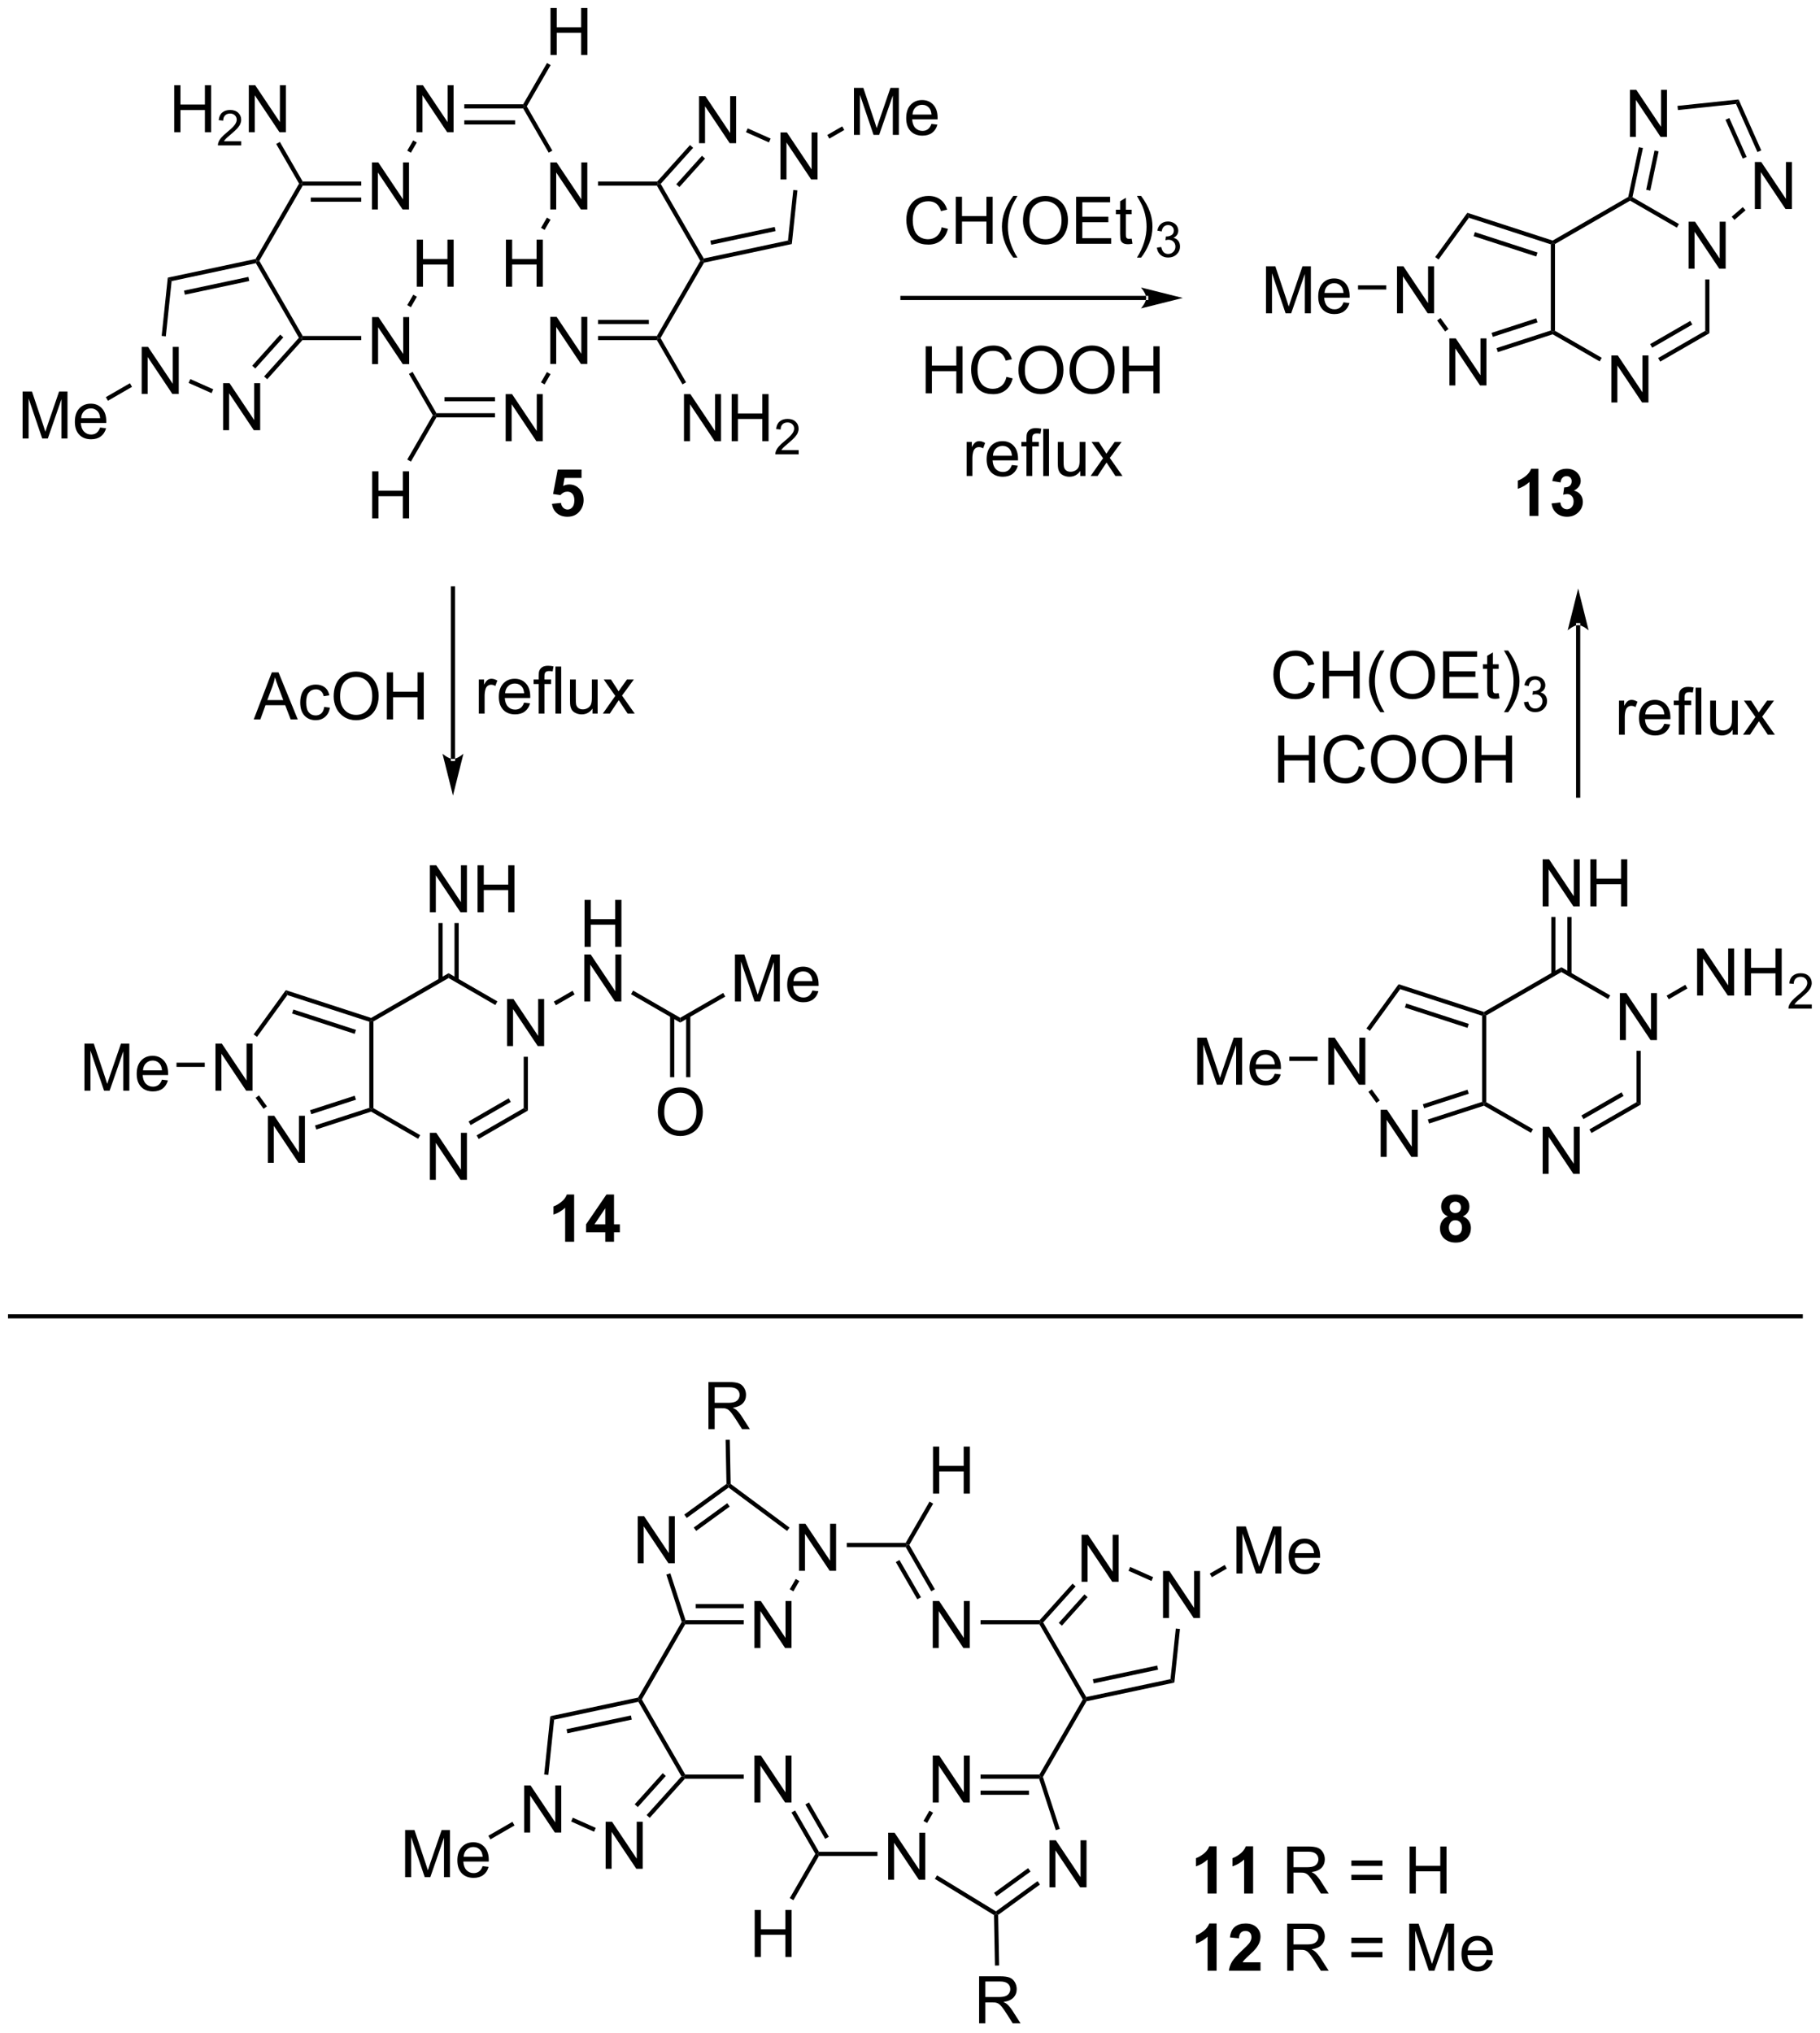 <?xml version="1.0" encoding="UTF-8"?>
<!DOCTYPE svg PUBLIC '-//W3C//DTD SVG 1.0//EN'
          'http://www.w3.org/TR/2001/REC-SVG-20010904/DTD/svg10.dtd'>
<svg stroke-dasharray="none" shape-rendering="auto" xmlns="http://www.w3.org/2000/svg" font-family="'Dialog'" text-rendering="auto" width="608" fill-opacity="1" color-interpolation="auto" color-rendering="auto" preserveAspectRatio="xMidYMid meet" font-size="12px" viewBox="0 0 608 679" fill="black" xmlns:xlink="http://www.w3.org/1999/xlink" stroke="black" image-rendering="auto" stroke-miterlimit="10" stroke-linecap="square" stroke-linejoin="miter" font-style="normal" stroke-width="1" height="679" stroke-dashoffset="0" font-weight="normal" stroke-opacity="1"
><!--Generated by the Batik Graphics2D SVG Generator--><defs id="genericDefs"
  /><g
  ><defs id="defs1"
    ><clipPath clipPathUnits="userSpaceOnUse" id="clipPath1"
      ><path d="M0.389 1.596 L228.354 1.596 L228.354 256.008 L0.389 256.008 L0.389 1.596 Z"
      /></clipPath
      ><clipPath clipPathUnits="userSpaceOnUse" id="clipPath2"
      ><path d="M-1.456 8.131 L-1.456 255.47 L220.171 255.47 L220.171 8.131 Z"
      /></clipPath
    ></defs
    ><g transform="scale(2.667,2.667) translate(-0.389,-1.596) matrix(1.029,0,0,1.029,1.886,-6.768)"
    ><path d="M43.842 52.444 L43.842 46.717 L44.62 46.717 L47.628 51.212 L47.628 46.717 L48.355 46.717 L48.355 52.444 L47.576 52.444 L44.568 47.944 L44.568 52.444 L43.842 52.444 Z" stroke="none" clip-path="url(#clipPath2)"
    /></g
    ><g transform="matrix(2.743,0,0,2.743,3.993,-22.303)"
    ><path d="M43.842 33.637 L43.842 27.91 L44.62 27.91 L47.628 32.405 L47.628 27.91 L48.355 27.91 L48.355 33.637 L47.576 33.637 L44.568 29.137 L44.568 33.637 L43.842 33.637 Z" stroke="none" clip-path="url(#clipPath2)"
    /></g
    ><g transform="matrix(2.743,0,0,2.743,3.993,-22.303)"
    ><path d="M34.968 30.487 L35.263 30.487 L35.41 30.742 L30.128 39.89 L29.834 39.89 L29.67 39.664 Z" stroke="none" clip-path="url(#clipPath2)"
    /></g
    ><g transform="matrix(2.743,0,0,2.743,3.993,-22.303)"
    ><path d="M29.705 40.178 L29.834 39.89 L30.128 39.89 L35.41 49.038 L35.263 49.294 L34.949 49.261 Z" stroke="none" clip-path="url(#clipPath2)"
    /></g
    ><g transform="matrix(2.743,0,0,2.743,3.993,-22.303)"
    ><path d="M35.376 49.549 L35.263 49.294 L35.41 49.038 L42.538 49.038 L42.538 49.549 Z" stroke="none" clip-path="url(#clipPath2)"
    /></g
    ><g transform="matrix(2.743,0,0,2.743,3.993,-22.303)"
    ><path d="M42.538 30.232 L42.538 30.742 L35.41 30.742 L35.263 30.487 L35.41 30.232 ZM42.538 32.186 L36.391 32.186 L36.391 32.696 L42.538 32.696 Z" stroke="none" clip-path="url(#clipPath2)"
    /></g
    ><g transform="matrix(2.743,0,0,2.743,3.993,-22.303)"
    ><path d="M65.558 33.637 L65.558 27.91 L66.337 27.91 L69.344 32.405 L69.344 27.91 L70.071 27.91 L70.071 33.637 L69.292 33.637 L66.284 29.137 L66.284 33.637 L65.558 33.637 Z" stroke="none" clip-path="url(#clipPath2)"
    /></g
    ><g transform="matrix(2.743,0,0,2.743,3.993,-22.303)"
    ><path d="M49.271 24.233 L49.271 18.507 L50.049 18.507 L53.057 23.001 L53.057 18.507 L53.784 18.507 L53.784 24.233 L53.005 24.233 L49.997 19.733 L49.997 24.233 L49.271 24.233 Z" stroke="none" clip-path="url(#clipPath2)"
    /></g
    ><g transform="matrix(2.743,0,0,2.743,3.993,-22.303)"
    ><path d="M65.813 26.471 L65.371 26.726 L62.261 21.338 L62.408 21.083 L62.703 21.083 Z" stroke="none" clip-path="url(#clipPath2)"
    /></g
    ><g transform="matrix(2.743,0,0,2.743,3.993,-22.303)"
    ><path d="M62.261 20.828 L62.408 21.083 L62.261 21.338 L55.09 21.338 L55.09 20.828 ZM61.28 22.783 L55.09 22.783 L55.09 23.293 L61.28 23.293 Z" stroke="none" clip-path="url(#clipPath2)"
    /></g
    ><g transform="matrix(2.743,0,0,2.743,3.993,-22.303)"
    ><path d="M48.864 25.224 L49.306 25.48 L48.584 26.731 L48.142 26.476 Z" stroke="none" clip-path="url(#clipPath2)"
    /></g
    ><g transform="matrix(2.743,0,0,2.743,3.993,-22.303)"
    ><path d="M65.558 52.444 L65.558 46.717 L66.337 46.717 L69.344 51.212 L69.344 46.717 L70.071 46.717 L70.071 52.444 L69.292 52.444 L66.284 47.944 L66.284 52.444 L65.558 52.444 Z" stroke="none" clip-path="url(#clipPath2)"
    /></g
    ><g transform="matrix(2.743,0,0,2.743,3.993,-22.303)"
    ><path d="M71.377 49.549 L71.377 49.038 L78.548 49.038 L78.695 49.294 L78.548 49.549 ZM71.377 47.594 L77.567 47.594 L77.567 47.084 L71.377 47.084 Z" stroke="none" clip-path="url(#clipPath2)"
    /></g
    ><g transform="matrix(2.743,0,0,2.743,3.993,-22.303)"
    ><path d="M78.99 49.294 L78.695 49.294 L78.548 49.038 L83.83 39.89 L84.124 39.89 L84.289 40.116 Z" stroke="none" clip-path="url(#clipPath2)"
    /></g
    ><g transform="matrix(2.743,0,0,2.743,3.993,-22.303)"
    ><path d="M84.253 39.602 L84.124 39.89 L83.83 39.89 L78.548 30.742 L78.695 30.487 L79.009 30.52 Z" stroke="none" clip-path="url(#clipPath2)"
    /></g
    ><g transform="matrix(2.743,0,0,2.743,3.993,-22.303)"
    ><path d="M78.582 30.232 L78.695 30.487 L78.548 30.742 L71.377 30.742 L71.377 30.232 Z" stroke="none" clip-path="url(#clipPath2)"
    /></g
    ><g transform="matrix(2.743,0,0,2.743,3.993,-22.303)"
    ><path d="M60.129 61.847 L60.129 56.12 L60.907 56.12 L63.915 60.615 L63.915 56.12 L64.642 56.12 L64.642 61.847 L63.863 61.847 L60.855 57.347 L60.855 61.847 L60.129 61.847 Z" stroke="none" clip-path="url(#clipPath2)"
    /></g
    ><g transform="matrix(2.743,0,0,2.743,3.993,-22.303)"
    ><path d="M48.349 53.663 L48.791 53.407 L51.697 58.442 L51.55 58.697 L51.255 58.697 Z" stroke="none" clip-path="url(#clipPath2)"
    /></g
    ><g transform="matrix(2.743,0,0,2.743,3.993,-22.303)"
    ><path d="M51.697 58.952 L51.55 58.697 L51.697 58.442 L58.825 58.442 L58.825 58.952 ZM52.678 56.998 L58.825 56.998 L58.825 56.487 L52.678 56.487 Z" stroke="none" clip-path="url(#clipPath2)"
    /></g
    ><g transform="matrix(2.743,0,0,2.743,3.993,-22.303)"
    ><path d="M64.871 54.942 L64.429 54.687 L65.152 53.435 L65.594 53.69 Z" stroke="none" clip-path="url(#clipPath2)"
    /></g
    ><g transform="matrix(2.743,0,0,2.743,3.993,-22.303)"
    ><path d="M15.799 56.096 L15.799 50.37 L16.577 50.37 L19.585 54.864 L19.585 50.37 L20.312 50.37 L20.312 56.096 L19.533 56.096 L16.525 51.596 L16.525 56.096 L15.799 56.096 Z" stroke="none" clip-path="url(#clipPath2)"
    /></g
    ><g transform="matrix(2.743,0,0,2.743,3.993,-22.303)"
    ><path d="M25.718 60.513 L25.718 54.786 L26.497 54.786 L29.504 59.281 L29.504 54.786 L30.231 54.786 L30.231 60.513 L29.452 60.513 L26.445 56.013 L26.445 60.513 L25.718 60.513 Z" stroke="none" clip-path="url(#clipPath2)"
    /></g
    ><g transform="matrix(2.743,0,0,2.743,3.993,-22.303)"
    ><path d="M29.67 39.664 L29.834 39.89 L29.705 40.178 L19.447 42.359 L18.979 41.937 ZM28.798 41.848 L20.955 43.515 L21.061 44.014 L28.904 42.347 Z" stroke="none" clip-path="url(#clipPath2)"
    /></g
    ><g transform="matrix(2.743,0,0,2.743,3.993,-22.303)"
    ><path d="M18.979 41.937 L19.447 42.359 L18.74 49.085 L18.233 49.031 Z" stroke="none" clip-path="url(#clipPath2)"
    /></g
    ><g transform="matrix(2.743,0,0,2.743,3.993,-22.303)"
    ><path d="M21.514 54.756 L21.722 54.289 L24.518 55.534 L24.31 56 Z" stroke="none" clip-path="url(#clipPath2)"
    /></g
    ><g transform="matrix(2.743,0,0,2.743,3.993,-22.303)"
    ><path d="M31.089 54.311 L30.709 53.969 L34.949 49.261 L35.263 49.294 L35.376 49.549 ZM29.636 53.003 L33.05 49.212 L32.671 48.87 L29.257 52.661 Z" stroke="none" clip-path="url(#clipPath2)"
    /></g
    ><g transform="matrix(2.743,0,0,2.743,3.993,-22.303)"
    ><path d="M93.601 29.984 L93.601 24.257 L94.38 24.257 L97.387 28.752 L97.387 24.257 L98.114 24.257 L98.114 29.984 L97.335 29.984 L94.328 25.484 L94.328 29.984 L93.601 29.984 Z" stroke="none" clip-path="url(#clipPath2)"
    /></g
    ><g transform="matrix(2.743,0,0,2.743,3.993,-22.303)"
    ><path d="M83.682 25.567 L83.682 19.841 L84.46 19.841 L87.468 24.336 L87.468 19.841 L88.195 19.841 L88.195 25.567 L87.416 25.567 L84.408 21.067 L84.408 25.567 L83.682 25.567 Z" stroke="none" clip-path="url(#clipPath2)"
    /></g
    ><g transform="matrix(2.743,0,0,2.743,3.993,-22.303)"
    ><path d="M84.289 40.116 L84.124 39.89 L84.253 39.602 L94.511 37.422 L94.98 37.844 ZM85.16 37.933 L93.003 36.266 L92.897 35.767 L85.054 37.434 Z" stroke="none" clip-path="url(#clipPath2)"
    /></g
    ><g transform="matrix(2.743,0,0,2.743,3.993,-22.303)"
    ><path d="M94.98 37.844 L94.511 37.422 L95.159 31.261 L95.666 31.314 Z" stroke="none" clip-path="url(#clipPath2)"
    /></g
    ><g transform="matrix(2.743,0,0,2.743,3.993,-22.303)"
    ><path d="M92.401 25.006 L92.193 25.472 L89.397 24.227 L89.605 23.761 Z" stroke="none" clip-path="url(#clipPath2)"
    /></g
    ><g transform="matrix(2.743,0,0,2.743,3.993,-22.303)"
    ><path d="M82.581 25.79 L82.96 26.131 L79.009 30.52 L78.695 30.487 L78.582 30.232 ZM84.034 27.098 L80.908 30.569 L81.288 30.91 L84.413 27.439 Z" stroke="none" clip-path="url(#clipPath2)"
    /></g
    ><g transform="matrix(2.743,0,0,2.743,3.993,-22.303)"
    ><path d="M1.298 61.525 L1.298 55.799 L2.438 55.799 L3.795 59.853 Q3.982 60.419 4.068 60.7 Q4.165 60.387 4.373 59.783 L5.743 55.799 L6.764 55.799 L6.764 61.525 L6.032 61.525 L6.032 56.731 L4.368 61.525 L3.686 61.525 L2.029 56.65 L2.029 61.525 L1.298 61.525 ZM10.735 60.19 L11.461 60.278 Q11.29 60.916 10.823 61.268 Q10.36 61.619 9.639 61.619 Q8.727 61.619 8.193 61.059 Q7.662 60.497 7.662 59.486 Q7.662 58.44 8.201 57.861 Q8.74 57.283 9.6 57.283 Q10.43 57.283 10.956 57.851 Q11.485 58.416 11.485 59.442 Q11.485 59.505 11.482 59.63 L8.389 59.63 Q8.428 60.315 8.774 60.679 Q9.123 61.041 9.641 61.041 Q10.029 61.041 10.303 60.838 Q10.576 60.635 10.735 60.19 ZM8.428 59.051 L10.743 59.051 Q10.696 58.528 10.477 58.268 Q10.141 57.861 9.607 57.861 Q9.123 57.861 8.792 58.187 Q8.461 58.51 8.428 59.051 Z" stroke="none" clip-path="url(#clipPath2)"
    /></g
    ><g transform="matrix(2.743,0,0,2.743,3.993,-22.303)"
    ><path d="M14.367 54.794 L14.622 55.236 L11.687 56.931 L11.432 56.489 Z" stroke="none" clip-path="url(#clipPath2)"
    /></g
    ><g transform="matrix(2.743,0,0,2.743,3.993,-22.303)"
    ><path d="M102.545 24.555 L102.545 18.828 L103.686 18.828 L105.043 22.883 Q105.23 23.448 105.316 23.729 Q105.413 23.417 105.621 22.813 L106.991 18.828 L108.012 18.828 L108.012 24.555 L107.28 24.555 L107.28 19.761 L105.616 24.555 L104.933 24.555 L103.277 19.68 L103.277 24.555 L102.545 24.555 ZM111.983 23.219 L112.71 23.307 Q112.538 23.945 112.072 24.297 Q111.608 24.649 110.887 24.649 Q109.975 24.649 109.441 24.089 Q108.91 23.526 108.91 22.516 Q108.91 21.469 109.449 20.891 Q109.988 20.313 110.847 20.313 Q111.678 20.313 112.204 20.88 Q112.733 21.445 112.733 22.471 Q112.733 22.534 112.73 22.659 L109.637 22.659 Q109.676 23.344 110.022 23.708 Q110.371 24.07 110.889 24.07 Q111.277 24.07 111.551 23.867 Q111.824 23.664 111.983 23.219 ZM109.676 22.081 L111.991 22.081 Q111.944 21.557 111.725 21.297 Q111.389 20.891 110.855 20.891 Q110.371 20.891 110.04 21.216 Q109.71 21.539 109.676 22.081 Z" stroke="none" clip-path="url(#clipPath2)"
    /></g
    ><g transform="matrix(2.743,0,0,2.743,3.993,-22.303)"
    ><path d="M99.548 25.011 L99.293 24.569 L101.114 23.518 L101.369 23.959 Z" stroke="none" clip-path="url(#clipPath2)"
    /></g
    ><g transform="matrix(2.743,0,0,2.743,3.993,-22.303)"
    ><path d="M19.764 24.233 L19.764 18.507 L20.522 18.507 L20.522 20.858 L23.499 20.858 L23.499 18.507 L24.256 18.507 L24.256 24.233 L23.499 24.233 L23.499 21.533 L20.522 21.533 L20.522 24.233 L19.764 24.233 Z" stroke="none" clip-path="url(#clipPath2)"
    /></g
    ><g transform="matrix(2.743,0,0,2.743,3.993,-22.303)"
    ><path d="M27.923 25.325 L27.923 25.833 L25.083 25.833 Q25.077 25.642 25.145 25.466 Q25.253 25.177 25.491 24.896 Q25.731 24.614 26.182 24.245 Q26.882 23.671 27.128 23.335 Q27.374 22.999 27.374 22.7 Q27.374 22.388 27.149 22.173 Q26.927 21.956 26.565 21.956 Q26.184 21.956 25.956 22.185 Q25.727 22.413 25.725 22.818 L25.182 22.763 Q25.239 22.155 25.602 21.839 Q25.966 21.521 26.577 21.521 Q27.196 21.521 27.555 21.864 Q27.917 22.206 27.917 22.712 Q27.917 22.97 27.811 23.22 Q27.706 23.468 27.46 23.743 Q27.216 24.019 26.647 24.499 Q26.173 24.898 26.038 25.04 Q25.903 25.183 25.815 25.325 L27.923 25.325 Z" stroke="none" clip-path="url(#clipPath2)"
    /></g
    ><g transform="matrix(2.743,0,0,2.743,3.993,-22.303)"
    ><path d="M28.847 24.233 L28.847 18.507 L29.626 18.507 L32.634 23.001 L32.634 18.507 L33.36 18.507 L33.36 24.233 L32.582 24.233 L29.574 19.733 L29.574 24.233 L28.847 24.233 Z" stroke="none" clip-path="url(#clipPath2)"
    /></g
    ><g transform="matrix(2.743,0,0,2.743,3.993,-22.303)"
    ><path d="M35.41 30.232 L35.263 30.487 L34.968 30.487 L32.184 25.665 L32.626 25.41 Z" stroke="none" clip-path="url(#clipPath2)"
    /></g
    ><g transform="matrix(2.743,0,0,2.743,3.993,-22.303)"
    ><path d="M81.845 61.847 L81.845 56.12 L82.624 56.12 L85.632 60.615 L85.632 56.12 L86.358 56.12 L86.358 61.847 L85.58 61.847 L82.572 57.347 L82.572 61.847 L81.845 61.847 ZM87.654 61.847 L87.654 56.12 L88.412 56.12 L88.412 58.472 L91.388 58.472 L91.388 56.12 L92.146 56.12 L92.146 61.847 L91.388 61.847 L91.388 59.147 L88.412 59.147 L88.412 61.847 L87.654 61.847 Z" stroke="none" clip-path="url(#clipPath2)"
    /></g
    ><g transform="matrix(2.743,0,0,2.743,3.993,-22.303)"
    ><path d="M95.812 62.939 L95.812 63.447 L92.972 63.447 Q92.966 63.256 93.035 63.08 Q93.142 62.791 93.38 62.51 Q93.621 62.228 94.072 61.859 Q94.771 61.285 95.017 60.949 Q95.263 60.613 95.263 60.314 Q95.263 60.002 95.038 59.787 Q94.816 59.57 94.455 59.57 Q94.074 59.57 93.845 59.799 Q93.617 60.027 93.615 60.431 L93.072 60.377 Q93.128 59.769 93.492 59.453 Q93.855 59.135 94.466 59.135 Q95.085 59.135 95.445 59.478 Q95.806 59.82 95.806 60.326 Q95.806 60.584 95.701 60.834 Q95.595 61.082 95.349 61.357 Q95.105 61.633 94.537 62.113 Q94.062 62.511 93.927 62.654 Q93.792 62.797 93.705 62.939 L95.812 62.939 Z" stroke="none" clip-path="url(#clipPath2)"
    /></g
    ><g transform="matrix(2.743,0,0,2.743,3.993,-22.303)"
    ><path d="M78.548 49.549 L78.695 49.294 L78.99 49.294 L82.1 54.681 L81.659 54.936 Z" stroke="none" clip-path="url(#clipPath2)"
    /></g
    ><g transform="matrix(2.743,0,0,2.743,3.993,-22.303)"
    ><path d="M60.16 43.04 L60.16 37.313 L60.918 37.313 L60.918 39.665 L63.895 39.665 L63.895 37.313 L64.652 37.313 L64.652 43.04 L63.895 43.04 L63.895 40.34 L60.918 40.34 L60.918 43.04 L60.16 43.04 Z" stroke="none" clip-path="url(#clipPath2)"
    /></g
    ><g transform="matrix(2.743,0,0,2.743,3.993,-22.303)"
    ><path d="M65.152 34.628 L65.594 34.883 L64.874 36.129 L64.432 35.874 Z" stroke="none" clip-path="url(#clipPath2)"
    /></g
    ><g transform="matrix(2.743,0,0,2.743,3.993,-22.303)"
    ><path d="M49.302 43.04 L49.302 37.313 L50.06 37.313 L50.06 39.665 L53.036 39.665 L53.036 37.313 L53.794 37.313 L53.794 43.04 L53.036 43.04 L53.036 40.34 L50.06 40.34 L50.06 43.04 L49.302 43.04 Z" stroke="none" clip-path="url(#clipPath2)"
    /></g
    ><g transform="matrix(2.743,0,0,2.743,3.993,-22.303)"
    ><path d="M48.584 45.538 L48.142 45.283 L48.876 44.011 L49.318 44.267 Z" stroke="none" clip-path="url(#clipPath2)"
    /></g
    ><g transform="matrix(2.743,0,0,2.743,3.993,-22.303)"
    ><path d="M43.873 71.25 L43.873 65.524 L44.631 65.524 L44.631 67.875 L47.607 67.875 L47.607 65.524 L48.365 65.524 L48.365 71.25 L47.607 71.25 L47.607 68.55 L44.631 68.55 L44.631 71.25 L43.873 71.25 Z" stroke="none" clip-path="url(#clipPath2)"
    /></g
    ><g transform="matrix(2.743,0,0,2.743,3.993,-22.303)"
    ><path d="M51.255 58.697 L51.55 58.697 L51.697 58.952 L48.587 64.34 L48.145 64.085 Z" stroke="none" clip-path="url(#clipPath2)"
    /></g
    ><g transform="matrix(2.743,0,0,2.743,3.993,-22.303)"
    ><path d="M65.589 14.83 L65.589 9.103 L66.347 9.103 L66.347 11.455 L69.323 11.455 L69.323 9.103 L70.081 9.103 L70.081 14.83 L69.323 14.83 L69.323 12.129 L66.347 12.129 L66.347 14.83 L65.589 14.83 Z" stroke="none" clip-path="url(#clipPath2)"
    /></g
    ><g transform="matrix(2.743,0,0,2.743,3.993,-22.303)"
    ><path d="M62.703 21.083 L62.408 21.083 L62.261 20.828 L65.163 15.801 L65.605 16.056 Z" stroke="none" clip-path="url(#clipPath2)"
    /></g
    ><g transform="matrix(2.743,0,0,2.743,3.993,-22.303)"
    ><path d="M186.425 151.064 L186.425 145.337 L187.204 145.337 L190.212 149.832 L190.212 145.337 L190.938 145.337 L190.938 151.064 L190.16 151.064 L187.152 146.564 L187.152 151.064 L186.425 151.064 Z" stroke="none" clip-path="url(#clipPath2)"
    /></g
    ><g transform="matrix(2.743,0,0,2.743,3.993,-22.303)"
    ><path d="M195.829 134.776 L195.829 129.05 L196.607 129.05 L199.615 133.544 L199.615 129.05 L200.342 129.05 L200.342 134.776 L199.563 134.776 L196.555 130.276 L196.555 134.776 L195.829 134.776 Z" stroke="none" clip-path="url(#clipPath2)"
    /></g
    ><g transform="matrix(2.743,0,0,2.743,3.993,-22.303)"
    ><path d="M179.046 131.812 L179.301 131.626 L179.556 131.774 L179.556 142.337 L179.301 142.484 L179.046 142.299 Z" stroke="none" clip-path="url(#clipPath2)"
    /></g
    ><g transform="matrix(2.743,0,0,2.743,3.993,-22.303)"
    ><path d="M179.272 142.762 L179.301 142.484 L179.556 142.337 L185.249 145.624 L184.994 146.066 Z" stroke="none" clip-path="url(#clipPath2)"
    /></g
    ><g transform="matrix(2.743,0,0,2.743,3.993,-22.303)"
    ><path d="M192.372 146.09 L192.117 145.649 L197.853 142.337 L198.363 142.632 ZM191.395 144.398 L196.281 141.577 L196.026 141.135 L191.14 143.956 Z" stroke="none" clip-path="url(#clipPath2)"
    /></g
    ><g transform="matrix(2.743,0,0,2.743,3.993,-22.303)"
    ><path d="M198.363 142.632 L197.853 142.337 L197.853 136.08 L198.363 136.08 Z" stroke="none" clip-path="url(#clipPath2)"
    /></g
    ><g transform="matrix(2.743,0,0,2.743,3.993,-22.303)"
    ><path d="M194.652 129.337 L194.397 129.778 L188.704 126.492 L188.704 125.903 Z" stroke="none" clip-path="url(#clipPath2)"
    /></g
    ><g transform="matrix(2.743,0,0,2.743,3.993,-22.303)"
    ><path d="M188.704 125.903 L188.704 126.492 L179.556 131.774 L179.301 131.626 L179.272 131.349 Z" stroke="none" clip-path="url(#clipPath2)"
    /></g
    ><g transform="matrix(2.743,0,0,2.743,3.993,-22.303)"
    ><path d="M160.313 140.205 L160.313 134.479 L161.091 134.479 L164.099 138.974 L164.099 134.479 L164.826 134.479 L164.826 140.205 L164.047 140.205 L161.039 135.705 L161.039 140.205 L160.313 140.205 Z" stroke="none" clip-path="url(#clipPath2)"
    /></g
    ><g transform="matrix(2.743,0,0,2.743,3.993,-22.303)"
    ><path d="M166.695 148.99 L166.695 143.263 L167.474 143.263 L170.481 147.758 L170.481 143.263 L171.208 143.263 L171.208 148.99 L170.429 148.99 L167.422 144.49 L167.422 148.99 L166.695 148.99 Z" stroke="none" clip-path="url(#clipPath2)"
    /></g
    ><g transform="matrix(2.743,0,0,2.743,3.993,-22.303)"
    ><path d="M179.272 131.349 L179.301 131.626 L179.046 131.812 L169.072 128.571 L168.877 127.971 ZM177.425 132.804 L169.8 130.326 L169.642 130.811 L177.268 133.289 Z" stroke="none" clip-path="url(#clipPath2)"
    /></g
    ><g transform="matrix(2.743,0,0,2.743,3.993,-22.303)"
    ><path d="M168.877 127.971 L169.072 128.571 L165.376 133.658 L164.963 133.358 Z" stroke="none" clip-path="url(#clipPath2)"
    /></g
    ><g transform="matrix(2.743,0,0,2.743,3.993,-22.303)"
    ><path d="M165.201 141.08 L165.614 140.78 L166.585 142.118 L166.173 142.417 Z" stroke="none" clip-path="url(#clipPath2)"
    /></g
    ><g transform="matrix(2.743,0,0,2.743,3.993,-22.303)"
    ><path d="M172.593 144.932 L172.436 144.447 L179.046 142.299 L179.301 142.484 L179.272 142.762 ZM171.989 143.073 L177.425 141.307 L177.268 140.822 L171.832 142.588 Z" stroke="none" clip-path="url(#clipPath2)"
    /></g
    ><g transform="matrix(2.743,0,0,2.743,3.993,-22.303)"
    ><path d="M205.232 129.347 L205.232 123.621 L206.011 123.621 L209.018 128.115 L209.018 123.621 L209.745 123.621 L209.745 129.347 L208.966 129.347 L205.959 124.847 L205.959 129.347 L205.232 129.347 ZM211.041 129.347 L211.041 123.621 L211.798 123.621 L211.798 125.972 L214.775 125.972 L214.775 123.621 L215.533 123.621 L215.533 129.347 L214.775 129.347 L214.775 126.647 L211.798 126.647 L211.798 129.347 L211.041 129.347 Z" stroke="none" clip-path="url(#clipPath2)"
    /></g
    ><g transform="matrix(2.743,0,0,2.743,3.993,-22.303)"
    ><path d="M219.199 130.439 L219.199 130.947 L216.359 130.947 Q216.353 130.756 216.421 130.58 Q216.529 130.291 216.767 130.01 Q217.007 129.728 217.459 129.359 Q218.158 128.785 218.404 128.449 Q218.65 128.113 218.65 127.814 Q218.65 127.502 218.425 127.287 Q218.203 127.07 217.841 127.07 Q217.46 127.07 217.232 127.299 Q217.004 127.527 217.001 127.932 L216.459 127.877 Q216.515 127.269 216.879 126.953 Q217.242 126.635 217.853 126.635 Q218.472 126.635 218.832 126.978 Q219.193 127.32 219.193 127.826 Q219.193 128.084 219.088 128.334 Q218.982 128.582 218.736 128.857 Q218.492 129.133 217.923 129.613 Q217.449 130.012 217.314 130.154 Q217.179 130.297 217.091 130.439 L219.199 130.439 Z" stroke="none" clip-path="url(#clipPath2)"
    /></g
    ><g transform="matrix(2.743,0,0,2.743,3.993,-22.303)"
    ><path d="M201.776 129.803 L201.521 129.361 L203.8 128.045 L204.056 128.487 Z" stroke="none" clip-path="url(#clipPath2)"
    /></g
    ><g transform="matrix(2.743,0,0,2.743,3.993,-22.303)"
    ><path d="M186.425 118.489 L186.425 112.762 L187.204 112.762 L190.212 117.257 L190.212 112.762 L190.938 112.762 L190.938 118.489 L190.16 118.489 L187.152 113.989 L187.152 118.489 L186.425 118.489 ZM192.234 118.489 L192.234 112.762 L192.992 112.762 L192.992 115.114 L195.968 115.114 L195.968 112.762 L196.726 112.762 L196.726 118.489 L195.968 118.489 L195.968 115.788 L192.992 115.788 L192.992 118.489 L192.234 118.489 Z" stroke="none" clip-path="url(#clipPath2)"
    /></g
    ><g transform="matrix(2.743,0,0,2.743,3.993,-22.303)"
    ><path d="M189.937 126.761 L189.937 119.793 L189.427 119.793 L189.427 126.761 ZM187.982 126.761 L187.982 119.793 L187.472 119.793 L187.472 126.761 Z" stroke="none" clip-path="url(#clipPath2)"
    /></g
    ><g transform="matrix(2.743,0,0,2.743,3.993,-22.303)"
    ><path d="M144.357 140.205 L144.357 134.479 L145.498 134.479 L146.854 138.534 Q147.042 139.099 147.128 139.38 Q147.224 139.067 147.433 138.463 L148.802 134.479 L149.823 134.479 L149.823 140.205 L149.091 140.205 L149.091 135.411 L147.427 140.205 L146.745 140.205 L145.089 135.33 L145.089 140.205 L144.357 140.205 ZM153.794 138.869 L154.521 138.958 Q154.349 139.596 153.883 139.948 Q153.419 140.299 152.698 140.299 Q151.787 140.299 151.253 139.739 Q150.721 139.177 150.721 138.166 Q150.721 137.119 151.261 136.541 Q151.8 135.963 152.659 135.963 Q153.49 135.963 154.016 136.531 Q154.544 137.096 154.544 138.122 Q154.544 138.185 154.542 138.31 L151.448 138.31 Q151.487 138.994 151.833 139.359 Q152.183 139.721 152.701 139.721 Q153.089 139.721 153.362 139.518 Q153.636 139.315 153.794 138.869 ZM151.487 137.731 L153.802 137.731 Q153.755 137.208 153.537 136.948 Q153.201 136.541 152.667 136.541 Q152.183 136.541 151.852 136.867 Q151.521 137.19 151.487 137.731 Z" stroke="none" clip-path="url(#clipPath2)"
    /></g
    ><g transform="matrix(2.743,0,0,2.743,3.993,-22.303)"
    ><path d="M159.009 136.8 L159.009 137.31 L155.569 137.31 L155.569 136.8 Z" stroke="none" clip-path="url(#clipPath2)"
    /></g
    ><g transform="matrix(2.743,0,0,2.743,3.993,-22.303)"
    ><path d="M174.874 156.239 Q174.449 156.059 174.254 155.747 Q174.061 155.432 174.061 155.057 Q174.061 154.416 174.509 153.999 Q174.957 153.58 175.78 153.58 Q176.598 153.58 177.048 153.999 Q177.499 154.416 177.499 155.057 Q177.499 155.455 177.29 155.765 Q177.085 156.075 176.71 156.239 Q177.186 156.432 177.434 156.799 Q177.684 157.166 177.684 157.645 Q177.684 158.439 177.176 158.937 Q176.671 159.432 175.832 159.432 Q175.051 159.432 174.53 159.02 Q173.918 158.536 173.918 157.692 Q173.918 157.228 174.147 156.84 Q174.379 156.45 174.874 156.239 ZM175.1 155.135 Q175.1 155.463 175.285 155.648 Q175.473 155.83 175.78 155.83 Q176.093 155.83 176.28 155.645 Q176.468 155.458 176.468 155.13 Q176.468 154.822 176.283 154.637 Q176.098 154.45 175.793 154.45 Q175.475 154.45 175.288 154.637 Q175.1 154.825 175.1 155.135 ZM174.999 157.588 Q174.999 158.041 175.231 158.296 Q175.465 158.549 175.811 158.549 Q176.152 158.549 176.374 158.304 Q176.598 158.059 176.598 157.598 Q176.598 157.197 176.371 156.952 Q176.145 156.708 175.796 156.708 Q175.395 156.708 175.197 156.986 Q174.999 157.262 174.999 157.588 Z" stroke="none" clip-path="url(#clipPath2)"
    /></g
    ><g transform="matrix(2.743,0,0,2.743,3.993,-22.303)"
    ><path d="M65.771 69.479 L66.865 69.367 Q66.912 69.737 67.141 69.956 Q67.373 70.172 67.672 70.172 Q68.016 70.172 68.253 69.893 Q68.493 69.612 68.493 69.049 Q68.493 68.523 68.256 68.26 Q68.021 67.995 67.641 67.995 Q67.17 67.995 66.795 68.414 L65.904 68.284 L66.467 65.305 L69.368 65.305 L69.368 66.331 L67.297 66.331 L67.126 67.305 Q67.493 67.12 67.876 67.12 Q68.607 67.12 69.115 67.651 Q69.623 68.182 69.623 69.031 Q69.623 69.737 69.212 70.291 Q68.654 71.052 67.662 71.052 Q66.868 71.052 66.368 70.625 Q65.868 70.198 65.771 69.479 Z" stroke="none" clip-path="url(#clipPath2)"
    /></g
    ><g transform="matrix(2.743,0,0,2.743,3.993,-22.303)"
    ><path d="M138.136 44.666 L138.136 44.666 L108.456 44.666 L108.2 44.666 L108.2 44.156 L108.456 44.156 L138.136 44.156 L138.391 44.156 L138.391 44.666 ZM142.6 44.411 L137.498 43.135 C137.498 43.135 138.136 43.853 138.136 44.411 C138.136 44.969 137.498 45.686 137.498 45.686 Z" stroke="none" clip-path="url(#clipPath2)"
    /></g
    ><g transform="matrix(2.743,0,0,2.743,3.993,-22.303)"
    ><path d="M194.794 57.137 L194.794 51.41 L195.573 51.41 L198.58 55.905 L198.58 51.41 L199.307 51.41 L199.307 57.137 L198.528 57.137 L195.52 52.637 L195.52 57.137 L194.794 57.137 Z" stroke="none" clip-path="url(#clipPath2)"
    /></g
    ><g transform="matrix(2.743,0,0,2.743,3.993,-22.303)"
    ><path d="M204.197 40.85 L204.197 35.123 L204.976 35.123 L207.984 39.618 L207.984 35.123 L208.71 35.123 L208.71 40.85 L207.932 40.85 L204.924 36.35 L204.924 40.85 L204.197 40.85 Z" stroke="none" clip-path="url(#clipPath2)"
    /></g
    ><g transform="matrix(2.743,0,0,2.743,3.993,-22.303)"
    ><path d="M187.415 37.885 L187.67 37.7 L187.925 37.847 L187.925 48.411 L187.67 48.558 L187.415 48.373 Z" stroke="none" clip-path="url(#clipPath2)"
    /></g
    ><g transform="matrix(2.743,0,0,2.743,3.993,-22.303)"
    ><path d="M187.641 48.836 L187.67 48.558 L187.925 48.411 L193.618 51.697 L193.363 52.139 Z" stroke="none" clip-path="url(#clipPath2)"
    /></g
    ><g transform="matrix(2.743,0,0,2.743,3.993,-22.303)"
    ><path d="M200.741 52.164 L200.486 51.722 L206.222 48.411 L206.732 48.705 ZM199.764 50.471 L204.65 47.651 L204.395 47.209 L199.509 50.029 Z" stroke="none" clip-path="url(#clipPath2)"
    /></g
    ><g transform="matrix(2.743,0,0,2.743,3.993,-22.303)"
    ><path d="M206.732 48.705 L206.222 48.411 L206.222 42.154 L206.732 42.154 Z" stroke="none" clip-path="url(#clipPath2)"
    /></g
    ><g transform="matrix(2.743,0,0,2.743,3.993,-22.303)"
    ><path d="M203.021 35.41 L202.766 35.852 L197.073 32.565 L197.073 32.271 L197.361 32.142 Z" stroke="none" clip-path="url(#clipPath2)"
    /></g
    ><g transform="matrix(2.743,0,0,2.743,3.993,-22.303)"
    ><path d="M196.847 32.107 L197.073 32.271 L197.073 32.565 L187.925 37.847 L187.67 37.7 L187.641 37.422 Z" stroke="none" clip-path="url(#clipPath2)"
    /></g
    ><g transform="matrix(2.743,0,0,2.743,3.993,-22.303)"
    ><path d="M168.682 46.279 L168.682 40.552 L169.46 40.552 L172.468 45.047 L172.468 40.552 L173.195 40.552 L173.195 46.279 L172.416 46.279 L169.408 41.779 L169.408 46.279 L168.682 46.279 Z" stroke="none" clip-path="url(#clipPath2)"
    /></g
    ><g transform="matrix(2.743,0,0,2.743,3.993,-22.303)"
    ><path d="M175.064 55.063 L175.064 49.337 L175.843 49.337 L178.85 53.831 L178.85 49.337 L179.577 49.337 L179.577 55.063 L178.798 55.063 L175.79 50.563 L175.79 55.063 L175.064 55.063 Z" stroke="none" clip-path="url(#clipPath2)"
    /></g
    ><g transform="matrix(2.743,0,0,2.743,3.993,-22.303)"
    ><path d="M187.641 37.422 L187.67 37.7 L187.415 37.885 L177.441 34.644 L177.246 34.045 ZM185.794 38.877 L178.168 36.399 L178.011 36.885 L185.637 39.362 Z" stroke="none" clip-path="url(#clipPath2)"
    /></g
    ><g transform="matrix(2.743,0,0,2.743,3.993,-22.303)"
    ><path d="M177.246 34.045 L177.441 34.644 L173.745 39.731 L173.332 39.432 Z" stroke="none" clip-path="url(#clipPath2)"
    /></g
    ><g transform="matrix(2.743,0,0,2.743,3.993,-22.303)"
    ><path d="M173.57 47.154 L173.983 46.854 L174.954 48.191 L174.541 48.491 Z" stroke="none" clip-path="url(#clipPath2)"
    /></g
    ><g transform="matrix(2.743,0,0,2.743,3.993,-22.303)"
    ><path d="M180.962 51.006 L180.805 50.52 L187.415 48.373 L187.67 48.558 L187.641 48.836 ZM180.358 49.147 L185.794 47.381 L185.637 46.895 L180.201 48.662 Z" stroke="none" clip-path="url(#clipPath2)"
    /></g
    ><g transform="matrix(2.743,0,0,2.743,3.993,-22.303)"
    ><path d="M152.726 46.279 L152.726 40.552 L153.866 40.552 L155.223 44.607 Q155.411 45.172 155.497 45.453 Q155.593 45.141 155.801 44.537 L157.171 40.552 L158.192 40.552 L158.192 46.279 L157.46 46.279 L157.46 41.485 L155.796 46.279 L155.114 46.279 L153.458 41.404 L153.458 46.279 L152.726 46.279 ZM162.163 44.943 L162.89 45.032 Q162.718 45.669 162.252 46.021 Q161.788 46.373 161.067 46.373 Q160.155 46.373 159.622 45.813 Q159.09 45.25 159.09 44.24 Q159.09 43.193 159.629 42.615 Q160.168 42.037 161.028 42.037 Q161.859 42.037 162.385 42.604 Q162.913 43.169 162.913 44.196 Q162.913 44.258 162.911 44.383 L159.817 44.383 Q159.856 45.068 160.202 45.432 Q160.551 45.794 161.07 45.794 Q161.458 45.794 161.731 45.591 Q162.004 45.388 162.163 44.943 ZM159.856 43.805 L162.171 43.805 Q162.124 43.282 161.905 43.021 Q161.57 42.615 161.036 42.615 Q160.551 42.615 160.221 42.94 Q159.89 43.263 159.856 43.805 Z" stroke="none" clip-path="url(#clipPath2)"
    /></g
    ><g transform="matrix(2.743,0,0,2.743,3.993,-22.303)"
    ><path d="M167.378 42.874 L167.378 43.384 L163.938 43.384 L163.938 42.874 Z" stroke="none" clip-path="url(#clipPath2)"
    /></g
    ><g transform="matrix(2.743,0,0,2.743,3.993,-22.303)"
    ><path d="M185.908 70.953 L184.812 70.953 L184.812 66.815 Q184.21 67.377 183.393 67.648 L183.393 66.651 Q183.822 66.51 184.325 66.12 Q184.83 65.726 185.018 65.203 L185.908 65.203 L185.908 70.953 ZM187.511 69.432 L188.574 69.305 Q188.623 69.711 188.845 69.927 Q189.069 70.14 189.386 70.14 Q189.725 70.14 189.957 69.883 Q190.191 69.625 190.191 69.187 Q190.191 68.773 189.967 68.531 Q189.746 68.289 189.425 68.289 Q189.214 68.289 188.92 68.37 L189.042 67.476 Q189.488 67.487 189.722 67.284 Q189.957 67.078 189.957 66.737 Q189.957 66.448 189.785 66.276 Q189.613 66.104 189.326 66.104 Q189.045 66.104 188.845 66.299 Q188.647 66.495 188.605 66.87 L187.592 66.698 Q187.699 66.18 187.91 65.87 Q188.123 65.557 188.503 65.38 Q188.886 65.203 189.358 65.203 Q190.167 65.203 190.654 65.719 Q191.058 66.14 191.058 66.672 Q191.058 67.424 190.233 67.875 Q190.725 67.979 191.019 68.346 Q191.316 68.713 191.316 69.234 Q191.316 69.987 190.764 70.521 Q190.214 71.052 189.394 71.052 Q188.615 71.052 188.102 70.604 Q187.592 70.156 187.511 69.432 Z" stroke="none" clip-path="url(#clipPath2)"
    /></g
    ><g transform="matrix(2.743,0,0,2.743,3.993,-22.303)"
    ><path d="M212.267 33.584 L212.267 27.858 L213.045 27.858 L216.053 32.352 L216.053 27.858 L216.78 27.858 L216.78 33.584 L216.001 33.584 L212.993 29.084 L212.993 33.584 L212.267 33.584 Z" stroke="none" clip-path="url(#clipPath2)"
    /></g
    ><g transform="matrix(2.743,0,0,2.743,3.993,-22.303)"
    ><path d="M197.052 24.8 L197.052 19.073 L197.83 19.073 L200.838 23.568 L200.838 19.073 L201.565 19.073 L201.565 24.8 L200.786 24.8 L197.778 20.3 L197.778 24.8 L197.052 24.8 Z" stroke="none" clip-path="url(#clipPath2)"
    /></g
    ><g transform="matrix(2.743,0,0,2.743,3.993,-22.303)"
    ><path d="M209.782 34.906 L209.447 34.52 L210.796 33.35 L211.13 33.736 Z" stroke="none" clip-path="url(#clipPath2)"
    /></g
    ><g transform="matrix(2.743,0,0,2.743,3.993,-22.303)"
    ><path d="M213.048 26.442 L212.582 26.65 L209.972 20.788 L210.287 20.242 ZM211.262 27.237 L209.155 22.503 L208.689 22.711 L210.796 27.445 Z" stroke="none" clip-path="url(#clipPath2)"
    /></g
    ><g transform="matrix(2.743,0,0,2.743,3.993,-22.303)"
    ><path d="M210.287 20.242 L209.972 20.788 L202.898 21.532 L202.844 21.024 Z" stroke="none" clip-path="url(#clipPath2)"
    /></g
    ><g transform="matrix(2.743,0,0,2.743,3.993,-22.303)"
    ><path d="M198.135 26.051 L198.634 26.157 L197.361 32.142 L197.073 32.271 L196.847 32.107 ZM200.046 26.457 L199.031 31.235 L199.53 31.341 L200.545 26.563 Z" stroke="none" clip-path="url(#clipPath2)"
    /></g
    ><g transform="matrix(2.743,0,0,2.743,3.993,-22.303)"
    ><path d="M113.231 35.807 L113.988 35.997 Q113.751 36.932 113.132 37.424 Q112.512 37.914 111.618 37.914 Q110.692 37.914 110.111 37.536 Q109.533 37.159 109.228 36.445 Q108.926 35.729 108.926 34.909 Q108.926 34.013 109.267 33.349 Q109.611 32.682 110.241 32.336 Q110.871 31.989 111.629 31.989 Q112.488 31.989 113.074 32.427 Q113.66 32.864 113.892 33.659 L113.145 33.833 Q112.947 33.208 112.567 32.924 Q112.189 32.638 111.613 32.638 Q110.954 32.638 110.509 32.955 Q110.067 33.27 109.887 33.804 Q109.707 34.338 109.707 34.903 Q109.707 35.635 109.921 36.179 Q110.134 36.724 110.582 36.995 Q111.033 37.263 111.556 37.263 Q112.192 37.263 112.632 36.895 Q113.074 36.528 113.231 35.807 ZM114.945 37.815 L114.945 32.088 L115.703 32.088 L115.703 34.44 L118.68 34.44 L118.68 32.088 L119.438 32.088 L119.438 37.815 L118.68 37.815 L118.68 35.114 L115.703 35.114 L115.703 37.815 L114.945 37.815 ZM121.954 39.5 Q121.371 38.765 120.968 37.781 Q120.567 36.794 120.567 35.739 Q120.567 34.81 120.868 33.958 Q121.22 32.971 121.954 31.989 L122.457 31.989 Q121.986 32.802 121.832 33.151 Q121.595 33.69 121.457 34.276 Q121.29 35.005 121.29 35.745 Q121.29 37.622 122.457 39.5 L121.954 39.5 ZM123.134 35.026 Q123.134 33.599 123.9 32.794 Q124.665 31.987 125.876 31.987 Q126.668 31.987 127.303 32.367 Q127.942 32.745 128.275 33.422 Q128.611 34.099 128.611 34.958 Q128.611 35.83 128.259 36.518 Q127.908 37.205 127.262 37.56 Q126.618 37.914 125.871 37.914 Q125.064 37.914 124.426 37.523 Q123.79 37.13 123.462 36.455 Q123.134 35.778 123.134 35.026 ZM123.915 35.036 Q123.915 36.073 124.47 36.669 Q125.027 37.263 125.868 37.263 Q126.723 37.263 127.275 36.661 Q127.829 36.06 127.829 34.955 Q127.829 34.255 127.593 33.734 Q127.356 33.213 126.9 32.927 Q126.447 32.638 125.879 32.638 Q125.074 32.638 124.493 33.192 Q123.915 33.745 123.915 35.036 ZM129.602 37.815 L129.602 32.088 L133.742 32.088 L133.742 32.763 L130.359 32.763 L130.359 34.518 L133.529 34.518 L133.529 35.19 L130.359 35.19 L130.359 37.138 L133.875 37.138 L133.875 37.815 L129.602 37.815 ZM136.367 37.185 L136.469 37.807 Q136.172 37.87 135.938 37.87 Q135.555 37.87 135.344 37.75 Q135.133 37.627 135.047 37.429 Q134.961 37.231 134.961 36.599 L134.961 34.213 L134.445 34.213 L134.445 33.666 L134.961 33.666 L134.961 32.638 L135.661 32.216 L135.661 33.666 L136.367 33.666 L136.367 34.213 L135.661 34.213 L135.661 36.638 Q135.661 36.94 135.698 37.026 Q135.734 37.112 135.818 37.164 Q135.904 37.213 136.06 37.213 Q136.177 37.213 136.367 37.185 ZM137.517 39.5 L137.012 39.5 Q138.181 37.622 138.181 35.745 Q138.181 35.01 138.012 34.286 Q137.879 33.7 137.642 33.161 Q137.488 32.81 137.012 31.989 L137.517 31.989 Q138.251 32.971 138.603 33.958 Q138.902 34.81 138.902 35.739 Q138.902 36.794 138.499 37.781 Q138.095 38.765 137.517 39.5 Z" stroke="none" clip-path="url(#clipPath2)"
    /></g
    ><g transform="matrix(2.743,0,0,2.743,3.993,-22.303)"
    ><path d="M139.444 38.28 L139.971 38.21 Q140.063 38.659 140.279 38.856 Q140.498 39.053 140.813 39.053 Q141.184 39.053 141.44 38.796 Q141.697 38.538 141.697 38.157 Q141.697 37.794 141.459 37.559 Q141.223 37.323 140.856 37.323 Q140.707 37.323 140.484 37.382 L140.543 36.919 Q140.596 36.925 140.627 36.925 Q140.965 36.925 141.234 36.749 Q141.504 36.573 141.504 36.206 Q141.504 35.917 141.307 35.727 Q141.111 35.536 140.801 35.536 Q140.492 35.536 140.287 35.729 Q140.082 35.923 140.024 36.309 L139.496 36.216 Q139.594 35.684 139.936 35.393 Q140.279 35.102 140.789 35.102 Q141.141 35.102 141.436 35.253 Q141.732 35.403 141.889 35.665 Q142.045 35.925 142.045 36.218 Q142.045 36.497 141.895 36.725 Q141.746 36.954 141.453 37.089 Q141.834 37.176 142.045 37.454 Q142.256 37.729 142.256 38.145 Q142.256 38.708 141.846 39.1 Q141.436 39.491 140.809 39.491 Q140.244 39.491 139.869 39.155 Q139.496 38.817 139.444 38.28 Z" stroke="none" clip-path="url(#clipPath2)"
    /></g
    ><g transform="matrix(2.743,0,0,2.743,3.993,-22.303)"
    ><path d="M111.28 56.028 L111.28 50.301 L112.038 50.301 L112.038 52.653 L115.014 52.653 L115.014 50.301 L115.772 50.301 L115.772 56.028 L115.014 56.028 L115.014 53.327 L112.038 53.327 L112.038 56.028 L111.28 56.028 ZM121.12 54.02 L121.877 54.21 Q121.641 55.145 121.021 55.637 Q120.401 56.127 119.508 56.127 Q118.581 56.127 118 55.749 Q117.422 55.372 117.117 54.658 Q116.815 53.942 116.815 53.122 Q116.815 52.226 117.156 51.562 Q117.5 50.895 118.13 50.549 Q118.76 50.202 119.518 50.202 Q120.377 50.202 120.963 50.64 Q121.549 51.077 121.781 51.872 L121.034 52.046 Q120.836 51.421 120.456 51.137 Q120.078 50.851 119.502 50.851 Q118.844 50.851 118.398 51.168 Q117.956 51.483 117.776 52.017 Q117.596 52.551 117.596 53.116 Q117.596 53.848 117.81 54.392 Q118.023 54.937 118.471 55.208 Q118.922 55.476 119.445 55.476 Q120.081 55.476 120.521 55.108 Q120.963 54.741 121.12 54.02 ZM122.582 53.239 Q122.582 51.812 123.347 51.007 Q124.113 50.2 125.324 50.2 Q126.116 50.2 126.751 50.58 Q127.389 50.958 127.722 51.635 Q128.059 52.312 128.059 53.171 Q128.059 54.043 127.707 54.731 Q127.355 55.418 126.71 55.773 Q126.066 56.127 125.319 56.127 Q124.512 56.127 123.874 55.736 Q123.238 55.343 122.91 54.668 Q122.582 53.991 122.582 53.239 ZM123.363 53.249 Q123.363 54.286 123.918 54.882 Q124.475 55.476 125.316 55.476 Q126.17 55.476 126.722 54.874 Q127.277 54.273 127.277 53.168 Q127.277 52.468 127.04 51.947 Q126.803 51.426 126.347 51.14 Q125.894 50.851 125.327 50.851 Q124.522 50.851 123.941 51.405 Q123.363 51.958 123.363 53.249 ZM128.805 53.239 Q128.805 51.812 129.57 51.007 Q130.336 50.2 131.547 50.2 Q132.338 50.2 132.974 50.58 Q133.612 50.958 133.945 51.635 Q134.281 52.312 134.281 53.171 Q134.281 54.043 133.93 54.731 Q133.578 55.418 132.932 55.773 Q132.289 56.127 131.542 56.127 Q130.734 56.127 130.096 55.736 Q129.461 55.343 129.133 54.668 Q128.805 53.991 128.805 53.239 ZM129.586 53.249 Q129.586 54.286 130.141 54.882 Q130.698 55.476 131.539 55.476 Q132.393 55.476 132.945 54.874 Q133.5 54.273 133.5 53.168 Q133.5 52.468 133.263 51.947 Q133.026 51.426 132.57 51.14 Q132.117 50.851 131.549 50.851 Q130.745 50.851 130.164 51.405 Q129.586 51.958 129.586 53.249 ZM135.28 56.028 L135.28 50.301 L136.038 50.301 L136.038 52.653 L139.014 52.653 L139.014 50.301 L139.772 50.301 L139.772 56.028 L139.014 56.028 L139.014 53.327 L136.038 53.327 L136.038 56.028 L135.28 56.028 Z" stroke="none" clip-path="url(#clipPath2)"
    /></g
    ><g transform="matrix(2.743,0,0,2.743,3.993,-22.303)"
    ><path d="M116.267 66.087 L116.267 61.938 L116.9 61.938 L116.9 62.566 Q117.142 62.126 117.346 61.985 Q117.551 61.845 117.799 61.845 Q118.153 61.845 118.52 62.071 L118.278 62.722 Q118.02 62.571 117.762 62.571 Q117.533 62.571 117.348 62.709 Q117.166 62.847 117.088 63.095 Q116.971 63.47 116.971 63.915 L116.971 66.087 L116.267 66.087 ZM121.778 64.751 L122.504 64.839 Q122.333 65.477 121.867 65.829 Q121.403 66.18 120.682 66.18 Q119.77 66.18 119.236 65.621 Q118.705 65.058 118.705 64.048 Q118.705 63.001 119.244 62.423 Q119.783 61.845 120.642 61.845 Q121.473 61.845 121.999 62.412 Q122.528 62.977 122.528 64.004 Q122.528 64.066 122.525 64.191 L119.432 64.191 Q119.471 64.876 119.817 65.24 Q120.166 65.602 120.684 65.602 Q121.072 65.602 121.346 65.399 Q121.619 65.196 121.778 64.751 ZM119.471 63.613 L121.786 63.613 Q121.739 63.089 121.52 62.829 Q121.184 62.423 120.65 62.423 Q120.166 62.423 119.835 62.748 Q119.504 63.071 119.471 63.613 ZM123.555 66.087 L123.555 62.485 L122.936 62.485 L122.936 61.938 L123.555 61.938 L123.555 61.496 Q123.555 61.079 123.631 60.876 Q123.732 60.602 123.988 60.433 Q124.243 60.261 124.704 60.261 Q125.001 60.261 125.36 60.332 L125.256 60.946 Q125.037 60.907 124.842 60.907 Q124.521 60.907 124.389 61.045 Q124.256 61.181 124.256 61.556 L124.256 61.938 L125.063 61.938 L125.063 62.485 L124.256 62.485 L124.256 66.087 L123.555 66.087 ZM125.596 66.087 L125.596 60.36 L126.299 60.36 L126.299 66.087 L125.596 66.087 ZM130.107 66.087 L130.107 65.477 Q129.623 66.18 128.79 66.18 Q128.423 66.18 128.105 66.04 Q127.787 65.899 127.631 65.686 Q127.477 65.472 127.415 65.165 Q127.373 64.957 127.373 64.509 L127.373 61.938 L128.076 61.938 L128.076 64.238 Q128.076 64.79 128.118 64.98 Q128.185 65.259 128.399 65.418 Q128.615 65.574 128.93 65.574 Q129.248 65.574 129.524 65.412 Q129.803 65.251 129.917 64.972 Q130.032 64.691 130.032 64.16 L130.032 61.938 L130.735 61.938 L130.735 66.087 L130.107 66.087 ZM131.369 66.087 L132.885 63.931 L131.481 61.938 L132.361 61.938 L132.997 62.91 Q133.176 63.188 133.286 63.376 Q133.458 63.118 133.603 62.917 L134.301 61.938 L135.143 61.938 L133.708 63.892 L135.252 66.087 L134.387 66.087 L133.536 64.798 L133.309 64.449 L132.221 66.087 L131.369 66.087 Z" stroke="none" clip-path="url(#clipPath2)"
    /></g
    ><g transform="matrix(2.743,0,0,2.743,3.993,-22.303)"
    ><path d="M157.931 91.161 L158.689 91.351 Q158.452 92.286 157.832 92.778 Q157.212 93.267 156.319 93.267 Q155.392 93.267 154.811 92.89 Q154.233 92.512 153.929 91.799 Q153.626 91.083 153.626 90.262 Q153.626 89.366 153.968 88.702 Q154.311 88.036 154.941 87.689 Q155.572 87.343 156.33 87.343 Q157.189 87.343 157.775 87.781 Q158.361 88.218 158.593 89.012 L157.845 89.187 Q157.647 88.562 157.267 88.278 Q156.889 87.991 156.314 87.991 Q155.655 87.991 155.21 88.309 Q154.767 88.624 154.587 89.158 Q154.408 89.692 154.408 90.257 Q154.408 90.989 154.621 91.533 Q154.835 92.077 155.283 92.348 Q155.733 92.616 156.257 92.616 Q156.892 92.616 157.332 92.249 Q157.775 91.882 157.931 91.161 ZM159.646 93.168 L159.646 87.442 L160.404 87.442 L160.404 89.793 L163.38 89.793 L163.38 87.442 L164.138 87.442 L164.138 93.168 L163.38 93.168 L163.38 90.468 L160.404 90.468 L160.404 93.168 L159.646 93.168 ZM166.655 94.853 Q166.072 94.119 165.668 93.135 Q165.267 92.148 165.267 91.093 Q165.267 90.163 165.569 89.312 Q165.921 88.325 166.655 87.343 L167.158 87.343 Q166.686 88.156 166.533 88.504 Q166.296 89.043 166.158 89.629 Q165.991 90.359 165.991 91.098 Q165.991 92.976 167.158 94.853 L166.655 94.853 ZM167.835 90.379 Q167.835 88.952 168.6 88.148 Q169.366 87.34 170.577 87.34 Q171.369 87.34 172.004 87.721 Q172.642 88.098 172.975 88.775 Q173.311 89.452 173.311 90.312 Q173.311 91.184 172.96 91.872 Q172.608 92.559 171.962 92.913 Q171.319 93.267 170.572 93.267 Q169.764 93.267 169.126 92.877 Q168.491 92.484 168.163 91.809 Q167.835 91.132 167.835 90.379 ZM168.616 90.39 Q168.616 91.426 169.171 92.023 Q169.728 92.616 170.569 92.616 Q171.423 92.616 171.975 92.015 Q172.53 91.413 172.53 90.309 Q172.53 89.609 172.293 89.088 Q172.056 88.567 171.6 88.281 Q171.147 87.991 170.58 87.991 Q169.775 87.991 169.194 88.546 Q168.616 89.098 168.616 90.39 ZM174.302 93.168 L174.302 87.442 L178.443 87.442 L178.443 88.116 L175.06 88.116 L175.06 89.872 L178.229 89.872 L178.229 90.543 L175.06 90.543 L175.06 92.491 L178.576 92.491 L178.576 93.168 L174.302 93.168 ZM181.068 92.538 L181.169 93.161 Q180.873 93.223 180.638 93.223 Q180.255 93.223 180.044 93.103 Q179.833 92.981 179.748 92.783 Q179.662 92.585 179.662 91.952 L179.662 89.567 L179.146 89.567 L179.146 89.02 L179.662 89.02 L179.662 87.991 L180.362 87.57 L180.362 89.02 L181.068 89.02 L181.068 89.567 L180.362 89.567 L180.362 91.991 Q180.362 92.293 180.399 92.379 Q180.435 92.465 180.518 92.517 Q180.604 92.567 180.761 92.567 Q180.878 92.567 181.068 92.538 ZM182.218 94.853 L181.712 94.853 Q182.882 92.976 182.882 91.098 Q182.882 90.364 182.712 89.64 Q182.58 89.054 182.343 88.515 Q182.189 88.163 181.712 87.343 L182.218 87.343 Q182.952 88.325 183.304 89.312 Q183.603 90.163 183.603 91.093 Q183.603 92.148 183.199 93.135 Q182.796 94.119 182.218 94.853 Z" stroke="none" clip-path="url(#clipPath2)"
    /></g
    ><g transform="matrix(2.743,0,0,2.743,3.993,-22.303)"
    ><path d="M184.144 93.634 L184.671 93.563 Q184.763 94.013 184.98 94.21 Q185.199 94.407 185.513 94.407 Q185.884 94.407 186.14 94.149 Q186.398 93.891 186.398 93.511 Q186.398 93.147 186.16 92.913 Q185.923 92.677 185.556 92.677 Q185.408 92.677 185.185 92.735 L185.244 92.272 Q185.296 92.278 185.328 92.278 Q185.666 92.278 185.935 92.103 Q186.205 91.927 186.205 91.559 Q186.205 91.27 186.007 91.081 Q185.812 90.89 185.501 90.89 Q185.193 90.89 184.988 91.083 Q184.783 91.276 184.724 91.663 L184.197 91.569 Q184.294 91.038 184.636 90.747 Q184.98 90.456 185.49 90.456 Q185.841 90.456 186.136 90.606 Q186.433 90.757 186.589 91.019 Q186.746 91.278 186.746 91.571 Q186.746 91.85 186.595 92.079 Q186.447 92.308 186.154 92.442 Q186.535 92.53 186.746 92.808 Q186.957 93.083 186.957 93.499 Q186.957 94.061 186.546 94.454 Q186.136 94.845 185.509 94.845 Q184.945 94.845 184.57 94.509 Q184.197 94.171 184.144 93.634 Z" stroke="none" clip-path="url(#clipPath2)"
    /></g
    ><g transform="matrix(2.743,0,0,2.743,3.993,-22.303)"
    ><path d="M154.207 103.433 L154.207 97.706 L154.965 97.706 L154.965 100.058 L157.942 100.058 L157.942 97.706 L158.7 97.706 L158.7 103.433 L157.942 103.433 L157.942 100.732 L154.965 100.732 L154.965 103.433 L154.207 103.433 ZM164.047 101.425 L164.805 101.615 Q164.568 102.55 163.948 103.042 Q163.328 103.532 162.435 103.532 Q161.508 103.532 160.928 103.154 Q160.349 102.777 160.045 102.063 Q159.743 101.347 159.743 100.527 Q159.743 99.631 160.084 98.967 Q160.428 98.3 161.058 97.954 Q161.688 97.607 162.446 97.607 Q163.305 97.607 163.891 98.045 Q164.477 98.482 164.709 99.277 L163.961 99.451 Q163.763 98.826 163.383 98.542 Q163.006 98.256 162.43 98.256 Q161.771 98.256 161.326 98.573 Q160.883 98.889 160.703 99.422 Q160.524 99.956 160.524 100.521 Q160.524 101.253 160.737 101.797 Q160.951 102.342 161.399 102.613 Q161.849 102.881 162.373 102.881 Q163.008 102.881 163.448 102.514 Q163.891 102.146 164.047 101.425 ZM165.51 100.644 Q165.51 99.217 166.275 98.412 Q167.041 97.605 168.252 97.605 Q169.043 97.605 169.679 97.985 Q170.317 98.363 170.65 99.04 Q170.986 99.717 170.986 100.576 Q170.986 101.448 170.635 102.136 Q170.283 102.823 169.637 103.178 Q168.994 103.532 168.246 103.532 Q167.439 103.532 166.801 103.141 Q166.166 102.748 165.838 102.073 Q165.51 101.396 165.51 100.644 ZM166.291 100.654 Q166.291 101.691 166.845 102.287 Q167.403 102.881 168.244 102.881 Q169.098 102.881 169.65 102.279 Q170.205 101.678 170.205 100.573 Q170.205 99.873 169.968 99.352 Q169.731 98.831 169.275 98.545 Q168.822 98.256 168.254 98.256 Q167.45 98.256 166.869 98.811 Q166.291 99.363 166.291 100.654 ZM171.732 100.644 Q171.732 99.217 172.498 98.412 Q173.263 97.605 174.474 97.605 Q175.266 97.605 175.901 97.985 Q176.54 98.363 176.873 99.04 Q177.209 99.717 177.209 100.576 Q177.209 101.448 176.857 102.136 Q176.506 102.823 175.86 103.178 Q175.216 103.532 174.469 103.532 Q173.662 103.532 173.024 103.141 Q172.388 102.748 172.06 102.073 Q171.732 101.396 171.732 100.644 ZM172.513 100.654 Q172.513 101.691 173.068 102.287 Q173.625 102.881 174.466 102.881 Q175.321 102.881 175.873 102.279 Q176.428 101.678 176.428 100.573 Q176.428 99.873 176.19 99.352 Q175.953 98.831 175.498 98.545 Q175.045 98.256 174.477 98.256 Q173.672 98.256 173.091 98.811 Q172.513 99.363 172.513 100.654 ZM178.207 103.433 L178.207 97.706 L178.965 97.706 L178.965 100.058 L181.942 100.058 L181.942 97.706 L182.7 97.706 L182.7 103.433 L181.942 103.433 L181.942 100.732 L178.965 100.732 L178.965 103.433 L178.207 103.433 Z" stroke="none" clip-path="url(#clipPath2)"
    /></g
    ><g transform="matrix(2.743,0,0,2.743,3.993,-22.303)"
    ><path d="M195.719 97.592 L195.719 93.444 L196.352 93.444 L196.352 94.072 Q196.594 93.632 196.798 93.491 Q197.003 93.35 197.251 93.35 Q197.605 93.35 197.972 93.577 L197.73 94.228 Q197.472 94.077 197.214 94.077 Q196.985 94.077 196.8 94.215 Q196.618 94.353 196.54 94.6 Q196.423 94.975 196.423 95.421 L196.423 97.592 L195.719 97.592 ZM201.23 96.257 L201.956 96.345 Q201.784 96.983 201.318 97.335 Q200.855 97.686 200.133 97.686 Q199.222 97.686 198.688 97.126 Q198.157 96.564 198.157 95.553 Q198.157 94.507 198.696 93.928 Q199.235 93.35 200.094 93.35 Q200.925 93.35 201.451 93.918 Q201.98 94.483 201.98 95.509 Q201.98 95.572 201.977 95.697 L198.883 95.697 Q198.923 96.382 199.269 96.746 Q199.618 97.108 200.136 97.108 Q200.524 97.108 200.798 96.905 Q201.071 96.702 201.23 96.257 ZM198.923 95.118 L201.238 95.118 Q201.191 94.595 200.972 94.335 Q200.636 93.928 200.102 93.928 Q199.618 93.928 199.287 94.254 Q198.956 94.577 198.923 95.118 ZM203.007 97.592 L203.007 93.991 L202.387 93.991 L202.387 93.444 L203.007 93.444 L203.007 93.001 Q203.007 92.585 203.083 92.382 Q203.184 92.108 203.439 91.939 Q203.695 91.767 204.155 91.767 Q204.452 91.767 204.812 91.837 L204.708 92.452 Q204.489 92.413 204.293 92.413 Q203.973 92.413 203.84 92.551 Q203.708 92.686 203.708 93.061 L203.708 93.444 L204.515 93.444 L204.515 93.991 L203.708 93.991 L203.708 97.592 L203.007 97.592 ZM205.048 97.592 L205.048 91.866 L205.751 91.866 L205.751 97.592 L205.048 97.592 ZM209.559 97.592 L209.559 96.983 Q209.075 97.686 208.242 97.686 Q207.874 97.686 207.557 97.546 Q207.239 97.405 207.083 97.191 Q206.929 96.978 206.867 96.671 Q206.825 96.462 206.825 96.014 L206.825 93.444 L207.528 93.444 L207.528 95.743 Q207.528 96.296 207.57 96.486 Q207.637 96.764 207.851 96.923 Q208.067 97.079 208.382 97.079 Q208.7 97.079 208.976 96.918 Q209.255 96.757 209.369 96.478 Q209.484 96.197 209.484 95.665 L209.484 93.444 L210.187 93.444 L210.187 97.592 L209.559 97.592 ZM210.821 97.592 L212.337 95.436 L210.933 93.444 L211.813 93.444 L212.448 94.415 Q212.628 94.694 212.738 94.882 Q212.909 94.624 213.055 94.423 L213.753 93.444 L214.594 93.444 L213.159 95.397 L214.704 97.592 L213.839 97.592 L212.988 96.303 L212.761 95.954 L211.673 97.592 L210.821 97.592 Z" stroke="none" clip-path="url(#clipPath2)"
    /></g
    ><g transform="matrix(2.743,0,0,2.743,3.993,-22.303)"
    ><path d="M90.427 227.611 L90.427 221.884 L91.206 221.884 L94.213 226.379 L94.213 221.884 L94.94 221.884 L94.94 227.611 L94.162 227.611 L91.154 223.111 L91.154 227.611 L90.427 227.611 Z" stroke="none" clip-path="url(#clipPath2)"
    /></g
    ><g transform="matrix(2.743,0,0,2.743,3.993,-22.303)"
    ><path d="M90.427 208.804 L90.427 203.077 L91.206 203.077 L94.213 207.572 L94.213 203.077 L94.94 203.077 L94.94 208.804 L94.162 208.804 L91.154 204.304 L91.154 208.804 L90.427 208.804 Z" stroke="none" clip-path="url(#clipPath2)"
    /></g
    ><g transform="matrix(2.743,0,0,2.743,3.993,-22.303)"
    ><path d="M81.57 205.625 L81.848 205.654 L81.996 205.909 L76.714 215.057 L76.419 215.058 L76.255 214.832 Z" stroke="none" clip-path="url(#clipPath2)"
    /></g
    ><g transform="matrix(2.743,0,0,2.743,3.993,-22.303)"
    ><path d="M76.291 215.345 L76.419 215.058 L76.714 215.057 L81.996 224.206 L81.848 224.461 L81.535 224.428 Z" stroke="none" clip-path="url(#clipPath2)"
    /></g
    ><g transform="matrix(2.743,0,0,2.743,3.993,-22.303)"
    ><path d="M81.962 224.716 L81.848 224.461 L81.996 224.206 L89.123 224.206 L89.123 224.716 Z" stroke="none" clip-path="url(#clipPath2)"
    /></g
    ><g transform="matrix(2.743,0,0,2.743,3.993,-22.303)"
    ><path d="M89.123 205.399 L89.123 205.909 L81.996 205.909 L81.848 205.654 L82.034 205.399 ZM89.123 203.444 L83.268 203.444 L83.268 203.955 L89.123 203.955 Z" stroke="none" clip-path="url(#clipPath2)"
    /></g
    ><g transform="matrix(2.743,0,0,2.743,3.993,-22.303)"
    ><path d="M112.143 208.804 L112.143 203.077 L112.922 203.077 L115.93 207.572 L115.93 203.077 L116.656 203.077 L116.656 208.804 L115.878 208.804 L112.87 204.304 L112.87 208.804 L112.143 208.804 Z" stroke="none" clip-path="url(#clipPath2)"
    /></g
    ><g transform="matrix(2.743,0,0,2.743,3.993,-22.303)"
    ><path d="M95.856 199.401 L95.856 193.674 L96.635 193.674 L99.643 198.169 L99.643 193.674 L100.369 193.674 L100.369 199.401 L99.591 199.401 L96.583 194.901 L96.583 199.401 L95.856 199.401 Z" stroke="none" clip-path="url(#clipPath2)"
    /></g
    ><g transform="matrix(2.743,0,0,2.743,3.993,-22.303)"
    ><path d="M112.399 201.638 L111.957 201.893 L108.846 196.506 L108.994 196.251 L109.288 196.251 ZM110.706 202.615 L108.086 198.077 L107.644 198.333 L110.264 202.87 Z" stroke="none" clip-path="url(#clipPath2)"
    /></g
    ><g transform="matrix(2.743,0,0,2.743,3.993,-22.303)"
    ><path d="M108.846 195.995 L108.994 196.251 L108.846 196.506 L101.676 196.506 L101.676 195.995 Z" stroke="none" clip-path="url(#clipPath2)"
    /></g
    ><g transform="matrix(2.743,0,0,2.743,3.993,-22.303)"
    ><path d="M95.45 200.392 L95.892 200.647 L95.169 201.899 L94.727 201.644 Z" stroke="none" clip-path="url(#clipPath2)"
    /></g
    ><g transform="matrix(2.743,0,0,2.743,3.993,-22.303)"
    ><path d="M112.143 227.611 L112.143 221.884 L112.922 221.884 L115.93 226.379 L115.93 221.884 L116.656 221.884 L116.656 227.611 L115.878 227.611 L112.87 223.111 L112.87 227.611 L112.143 227.611 Z" stroke="none" clip-path="url(#clipPath2)"
    /></g
    ><g transform="matrix(2.743,0,0,2.743,3.993,-22.303)"
    ><path d="M117.963 224.716 L117.963 224.206 L125.134 224.206 L125.281 224.461 L125.096 224.716 ZM117.963 226.671 L123.861 226.671 L123.861 226.16 L117.963 226.16 Z" stroke="none" clip-path="url(#clipPath2)"
    /></g
    ><g transform="matrix(2.743,0,0,2.743,3.993,-22.303)"
    ><path d="M125.559 224.49 L125.281 224.461 L125.134 224.206 L130.415 215.057 L130.71 215.058 L130.874 215.283 Z" stroke="none" clip-path="url(#clipPath2)"
    /></g
    ><g transform="matrix(2.743,0,0,2.743,3.993,-22.303)"
    ><path d="M130.838 214.769 L130.71 215.058 L130.415 215.057 L125.134 205.909 L125.281 205.654 L125.594 205.687 Z" stroke="none" clip-path="url(#clipPath2)"
    /></g
    ><g transform="matrix(2.743,0,0,2.743,3.993,-22.303)"
    ><path d="M125.167 205.399 L125.281 205.654 L125.134 205.909 L117.963 205.909 L117.963 205.399 Z" stroke="none" clip-path="url(#clipPath2)"
    /></g
    ><g transform="matrix(2.743,0,0,2.743,3.993,-22.303)"
    ><path d="M106.714 237.014 L106.714 231.288 L107.493 231.288 L110.501 235.782 L110.501 231.288 L111.227 231.288 L111.227 237.014 L110.449 237.014 L107.441 232.514 L107.441 237.014 L106.714 237.014 Z" stroke="none" clip-path="url(#clipPath2)"
    /></g
    ><g transform="matrix(2.743,0,0,2.743,3.993,-22.303)"
    ><path d="M94.934 228.83 L95.376 228.575 L98.283 233.609 L98.135 233.864 L97.841 233.864 ZM96.627 227.853 L99.043 232.037 L99.485 231.782 L97.069 227.598 Z" stroke="none" clip-path="url(#clipPath2)"
    /></g
    ><g transform="matrix(2.743,0,0,2.743,3.993,-22.303)"
    ><path d="M98.283 234.119 L98.135 233.864 L98.283 233.609 L105.41 233.609 L105.41 234.119 Z" stroke="none" clip-path="url(#clipPath2)"
    /></g
    ><g transform="matrix(2.743,0,0,2.743,3.993,-22.303)"
    ><path d="M111.456 230.109 L111.014 229.854 L111.737 228.602 L112.179 228.857 Z" stroke="none" clip-path="url(#clipPath2)"
    /></g
    ><g transform="matrix(2.743,0,0,2.743,3.993,-22.303)"
    ><path d="M62.384 231.264 L62.384 225.537 L63.163 225.537 L66.171 230.032 L66.171 225.537 L66.897 225.537 L66.897 231.264 L66.118 231.264 L63.111 226.764 L63.111 231.264 L62.384 231.264 Z" stroke="none" clip-path="url(#clipPath2)"
    /></g
    ><g transform="matrix(2.743,0,0,2.743,3.993,-22.303)"
    ><path d="M72.303 235.68 L72.303 229.953 L73.082 229.953 L76.09 234.448 L76.09 229.953 L76.817 229.953 L76.817 235.68 L76.038 235.68 L73.03 231.18 L73.03 235.68 L72.303 235.68 Z" stroke="none" clip-path="url(#clipPath2)"
    /></g
    ><g transform="matrix(2.743,0,0,2.743,3.993,-22.303)"
    ><path d="M76.255 214.832 L76.419 215.058 L76.291 215.345 L66.033 217.526 L65.564 217.104 ZM75.383 217.015 L67.541 218.682 L67.647 219.181 L75.49 217.514 Z" stroke="none" clip-path="url(#clipPath2)"
    /></g
    ><g transform="matrix(2.743,0,0,2.743,3.993,-22.303)"
    ><path d="M65.564 217.104 L66.033 217.526 L65.326 224.252 L64.818 224.199 Z" stroke="none" clip-path="url(#clipPath2)"
    /></g
    ><g transform="matrix(2.743,0,0,2.743,3.993,-22.303)"
    ><path d="M68.1 229.923 L68.307 229.457 L71.103 230.702 L70.896 231.168 Z" stroke="none" clip-path="url(#clipPath2)"
    /></g
    ><g transform="matrix(2.743,0,0,2.743,3.993,-22.303)"
    ><path d="M77.674 229.478 L77.295 229.137 L81.535 224.428 L81.848 224.461 L81.962 224.716 ZM76.222 228.17 L79.635 224.379 L79.256 224.038 L75.843 227.829 Z" stroke="none" clip-path="url(#clipPath2)"
    /></g
    ><g transform="matrix(2.743,0,0,2.743,3.993,-22.303)"
    ><path d="M140.186 205.151 L140.186 199.425 L140.965 199.425 L143.973 203.919 L143.973 199.425 L144.7 199.425 L144.7 205.151 L143.921 205.151 L140.913 200.651 L140.913 205.151 L140.186 205.151 Z" stroke="none" clip-path="url(#clipPath2)"
    /></g
    ><g transform="matrix(2.743,0,0,2.743,3.993,-22.303)"
    ><path d="M130.267 200.735 L130.267 195.008 L131.046 195.008 L134.054 199.503 L134.054 195.008 L134.78 195.008 L134.78 200.735 L134.001 200.735 L130.994 196.235 L130.994 200.735 L130.267 200.735 Z" stroke="none" clip-path="url(#clipPath2)"
    /></g
    ><g transform="matrix(2.743,0,0,2.743,3.993,-22.303)"
    ><path d="M130.874 215.283 L130.71 215.058 L130.838 214.769 L141.096 212.589 L141.565 213.011 ZM131.746 213.1 L139.589 211.433 L139.482 210.934 L131.639 212.601 Z" stroke="none" clip-path="url(#clipPath2)"
    /></g
    ><g transform="matrix(2.743,0,0,2.743,3.993,-22.303)"
    ><path d="M141.565 213.011 L141.096 212.589 L141.744 206.429 L142.251 206.482 Z" stroke="none" clip-path="url(#clipPath2)"
    /></g
    ><g transform="matrix(2.743,0,0,2.743,3.993,-22.303)"
    ><path d="M138.986 200.173 L138.779 200.639 L135.983 199.394 L136.19 198.928 Z" stroke="none" clip-path="url(#clipPath2)"
    /></g
    ><g transform="matrix(2.743,0,0,2.743,3.993,-22.303)"
    ><path d="M129.167 200.957 L129.546 201.299 L125.594 205.687 L125.281 205.654 L125.167 205.399 ZM130.619 202.265 L127.494 205.736 L127.873 206.077 L130.998 202.606 Z" stroke="none" clip-path="url(#clipPath2)"
    /></g
    ><g transform="matrix(2.743,0,0,2.743,3.993,-22.303)"
    ><path d="M47.883 236.693 L47.883 230.966 L49.024 230.966 L50.38 235.021 Q50.568 235.586 50.654 235.867 Q50.75 235.555 50.959 234.951 L52.328 230.966 L53.349 230.966 L53.349 236.693 L52.617 236.693 L52.617 231.898 L50.953 236.693 L50.271 236.693 L48.615 231.818 L48.615 236.693 L47.883 236.693 ZM57.32 235.357 L58.047 235.445 Q57.875 236.083 57.409 236.435 Q56.945 236.786 56.224 236.786 Q55.313 236.786 54.779 236.227 Q54.248 235.664 54.248 234.654 Q54.248 233.607 54.787 233.029 Q55.326 232.451 56.185 232.451 Q57.016 232.451 57.542 233.018 Q58.07 233.583 58.07 234.609 Q58.07 234.672 58.068 234.797 L54.974 234.797 Q55.013 235.482 55.359 235.846 Q55.709 236.208 56.227 236.208 Q56.615 236.208 56.888 236.005 Q57.162 235.802 57.32 235.357 ZM55.013 234.219 L57.328 234.219 Q57.281 233.695 57.063 233.435 Q56.727 233.029 56.193 233.029 Q55.709 233.029 55.378 233.354 Q55.047 233.677 55.013 234.219 Z" stroke="none" clip-path="url(#clipPath2)"
    /></g
    ><g transform="matrix(2.743,0,0,2.743,3.993,-22.303)"
    ><path d="M60.953 229.962 L61.208 230.403 L58.273 232.098 L58.018 231.656 Z" stroke="none" clip-path="url(#clipPath2)"
    /></g
    ><g transform="matrix(2.743,0,0,2.743,3.993,-22.303)"
    ><path d="M149.131 199.722 L149.131 193.996 L150.272 193.996 L151.628 198.05 Q151.816 198.615 151.902 198.897 Q151.998 198.584 152.207 197.98 L153.576 193.996 L154.597 193.996 L154.597 199.722 L153.865 199.722 L153.865 194.928 L152.201 199.722 L151.519 199.722 L149.863 194.847 L149.863 199.722 L149.131 199.722 ZM158.569 198.386 L159.295 198.475 Q159.123 199.113 158.657 199.464 Q158.194 199.816 157.472 199.816 Q156.561 199.816 156.027 199.256 Q155.495 198.694 155.495 197.683 Q155.495 196.636 156.035 196.058 Q156.574 195.48 157.433 195.48 Q158.264 195.48 158.79 196.048 Q159.319 196.613 159.319 197.639 Q159.319 197.701 159.316 197.826 L156.222 197.826 Q156.261 198.511 156.607 198.876 Q156.957 199.238 157.475 199.238 Q157.863 199.238 158.136 199.035 Q158.41 198.832 158.569 198.386 ZM156.261 197.248 L158.576 197.248 Q158.529 196.725 158.311 196.464 Q157.975 196.058 157.441 196.058 Q156.957 196.058 156.626 196.384 Q156.295 196.707 156.261 197.248 Z" stroke="none" clip-path="url(#clipPath2)"
    /></g
    ><g transform="matrix(2.743,0,0,2.743,3.993,-22.303)"
    ><path d="M146.134 200.178 L145.879 199.736 L147.699 198.685 L147.955 199.127 Z" stroke="none" clip-path="url(#clipPath2)"
    /></g
    ><g transform="matrix(2.743,0,0,2.743,3.993,-22.303)"
    ><path d="M90.458 246.418 L90.458 240.691 L91.216 240.691 L91.216 243.043 L94.193 243.043 L94.193 240.691 L94.951 240.691 L94.951 246.418 L94.193 246.418 L94.193 243.717 L91.216 243.717 L91.216 246.418 L90.458 246.418 Z" stroke="none" clip-path="url(#clipPath2)"
    /></g
    ><g transform="matrix(2.743,0,0,2.743,3.993,-22.303)"
    ><path d="M97.841 233.864 L98.135 233.864 L98.283 234.119 L95.172 239.507 L94.73 239.252 Z" stroke="none" clip-path="url(#clipPath2)"
    /></g
    ><g transform="matrix(2.743,0,0,2.743,3.993,-22.303)"
    ><path d="M112.175 189.997 L112.175 184.271 L112.932 184.271 L112.932 186.622 L115.909 186.622 L115.909 184.271 L116.667 184.271 L116.667 189.997 L115.909 189.997 L115.909 187.297 L112.932 187.297 L112.932 189.997 L112.175 189.997 Z" stroke="none" clip-path="url(#clipPath2)"
    /></g
    ><g transform="matrix(2.743,0,0,2.743,3.993,-22.303)"
    ><path d="M109.288 196.251 L108.994 196.251 L108.846 195.995 L111.749 190.969 L112.191 191.224 Z" stroke="none" clip-path="url(#clipPath2)"
    /></g
    ><g transform="matrix(2.743,0,0,2.743,3.993,-22.303)"
    ><path d="M126.357 237.938 L126.357 232.211 L127.136 232.211 L130.143 236.706 L130.143 232.211 L130.87 232.211 L130.87 237.938 L130.091 237.938 L127.084 233.438 L127.084 237.938 L126.357 237.938 Z" stroke="none" clip-path="url(#clipPath2)"
    /></g
    ><g transform="matrix(2.743,0,0,2.743,3.993,-22.303)"
    ><path d="M112.401 236.914 L112.667 236.479 L119.84 240.863 L119.852 241.17 L119.599 241.315 Z" stroke="none" clip-path="url(#clipPath2)"
    /></g
    ><g transform="matrix(2.743,0,0,2.743,3.993,-22.303)"
    ><path d="M120.109 241.298 L119.852 241.17 L119.84 240.863 L124.903 237.185 L125.203 237.597 ZM119.908 239.028 L124.054 236.016 L123.754 235.603 L119.608 238.616 Z" stroke="none" clip-path="url(#clipPath2)"
    /></g
    ><g transform="matrix(2.743,0,0,2.743,3.993,-22.303)"
    ><path d="M127.615 230.821 L127.13 230.978 L125.096 224.716 L125.281 224.461 L125.559 224.49 Z" stroke="none" clip-path="url(#clipPath2)"
    /></g
    ><g transform="matrix(2.743,0,0,2.743,3.993,-22.303)"
    ><path d="M76.214 198.477 L76.214 192.751 L76.992 192.751 L80 197.245 L80 192.751 L80.727 192.751 L80.727 198.477 L79.948 198.477 L76.94 193.977 L76.94 198.477 L76.214 198.477 Z" stroke="none" clip-path="url(#clipPath2)"
    /></g
    ><g transform="matrix(2.743,0,0,2.743,3.993,-22.303)"
    ><path d="M94.704 194.138 L94.4 194.548 L87.276 189.262 L87.277 188.945 L87.53 188.815 Z" stroke="none" clip-path="url(#clipPath2)"
    /></g
    ><g transform="matrix(2.743,0,0,2.743,3.993,-22.303)"
    ><path d="M87.02 188.817 L87.277 188.945 L87.276 189.262 L82.183 192.962 L81.883 192.549 ZM87.115 191.163 L83.032 194.13 L83.332 194.543 L87.415 191.576 Z" stroke="none" clip-path="url(#clipPath2)"
    /></g
    ><g transform="matrix(2.743,0,0,2.743,3.993,-22.303)"
    ><path d="M79.697 199.86 L80.183 199.702 L82.034 205.399 L81.848 205.654 L81.57 205.625 Z" stroke="none" clip-path="url(#clipPath2)"
    /></g
    ><g transform="matrix(2.743,0,0,2.743,3.993,-22.303)"
    ><path d="M50.897 151.791 L50.897 146.064 L51.675 146.064 L54.683 150.559 L54.683 146.064 L55.41 146.064 L55.41 151.791 L54.631 151.791 L51.623 147.291 L51.623 151.791 L50.897 151.791 Z" stroke="none" clip-path="url(#clipPath2)"
    /></g
    ><g transform="matrix(2.743,0,0,2.743,3.993,-22.303)"
    ><path d="M60.3 135.503 L60.3 129.777 L61.079 129.777 L64.087 134.272 L64.087 129.777 L64.813 129.777 L64.813 135.503 L64.035 135.503 L61.027 131.003 L61.027 135.503 L60.3 135.503 Z" stroke="none" clip-path="url(#clipPath2)"
    /></g
    ><g transform="matrix(2.743,0,0,2.743,3.993,-22.303)"
    ><path d="M43.518 132.539 L43.773 132.353 L44.028 132.501 L44.028 143.064 L43.773 143.211 L43.518 143.026 Z" stroke="none" clip-path="url(#clipPath2)"
    /></g
    ><g transform="matrix(2.743,0,0,2.743,3.993,-22.303)"
    ><path d="M43.743 143.489 L43.773 143.211 L44.028 143.064 L49.721 146.351 L49.465 146.793 Z" stroke="none" clip-path="url(#clipPath2)"
    /></g
    ><g transform="matrix(2.743,0,0,2.743,3.993,-22.303)"
    ><path d="M56.844 146.817 L56.589 146.376 L62.325 143.064 L62.835 143.359 ZM55.867 145.125 L60.753 142.304 L60.498 141.862 L55.612 144.683 Z" stroke="none" clip-path="url(#clipPath2)"
    /></g
    ><g transform="matrix(2.743,0,0,2.743,3.993,-22.303)"
    ><path d="M62.835 143.359 L62.325 143.064 L62.325 136.807 L62.835 136.807 Z" stroke="none" clip-path="url(#clipPath2)"
    /></g
    ><g transform="matrix(2.743,0,0,2.743,3.993,-22.303)"
    ><path d="M59.124 130.064 L58.869 130.505 L53.176 127.219 L53.176 126.63 Z" stroke="none" clip-path="url(#clipPath2)"
    /></g
    ><g transform="matrix(2.743,0,0,2.743,3.993,-22.303)"
    ><path d="M53.176 126.63 L53.176 127.219 L44.028 132.501 L43.773 132.353 L43.743 132.076 Z" stroke="none" clip-path="url(#clipPath2)"
    /></g
    ><g transform="matrix(2.743,0,0,2.743,3.993,-22.303)"
    ><path d="M24.785 140.932 L24.785 135.206 L25.563 135.206 L28.571 139.701 L28.571 135.206 L29.297 135.206 L29.297 140.932 L28.519 140.932 L25.511 136.432 L25.511 140.932 L24.785 140.932 Z" stroke="none" clip-path="url(#clipPath2)"
    /></g
    ><g transform="matrix(2.743,0,0,2.743,3.993,-22.303)"
    ><path d="M31.167 149.717 L31.167 143.99 L31.945 143.99 L34.953 148.485 L34.953 143.99 L35.68 143.99 L35.68 149.717 L34.901 149.717 L31.893 145.217 L31.893 149.717 L31.167 149.717 Z" stroke="none" clip-path="url(#clipPath2)"
    /></g
    ><g transform="matrix(2.743,0,0,2.743,3.993,-22.303)"
    ><path d="M43.743 132.076 L43.773 132.353 L43.518 132.539 L33.543 129.298 L33.349 128.698 ZM41.897 133.531 L34.271 131.053 L34.114 131.538 L41.739 134.016 Z" stroke="none" clip-path="url(#clipPath2)"
    /></g
    ><g transform="matrix(2.743,0,0,2.743,3.993,-22.303)"
    ><path d="M33.349 128.698 L33.543 129.298 L29.847 134.385 L29.435 134.085 Z" stroke="none" clip-path="url(#clipPath2)"
    /></g
    ><g transform="matrix(2.743,0,0,2.743,3.993,-22.303)"
    ><path d="M29.673 141.807 L30.085 141.507 L31.057 142.845 L30.644 143.144 Z" stroke="none" clip-path="url(#clipPath2)"
    /></g
    ><g transform="matrix(2.743,0,0,2.743,3.993,-22.303)"
    ><path d="M37.065 145.659 L36.907 145.174 L43.518 143.026 L43.773 143.211 L43.743 143.489 ZM36.461 143.8 L41.897 142.034 L41.739 141.549 L36.303 143.315 Z" stroke="none" clip-path="url(#clipPath2)"
    /></g
    ><g transform="matrix(2.743,0,0,2.743,3.993,-22.303)"
    ><path d="M69.735 123.424 L69.735 117.698 L70.493 117.698 L70.493 120.049 L73.469 120.049 L73.469 117.698 L74.227 117.698 L74.227 123.424 L73.469 123.424 L73.469 120.724 L70.493 120.724 L70.493 123.424 L69.735 123.424 Z" stroke="none" clip-path="url(#clipPath2)"
    /></g
    ><g transform="matrix(2.743,0,0,2.743,3.993,-22.303)"
    ><path d="M69.704 130.074 L69.704 124.348 L70.482 124.348 L73.49 128.842 L73.49 124.348 L74.217 124.348 L74.217 130.074 L73.438 130.074 L70.43 125.574 L70.43 130.074 L69.704 130.074 Z" stroke="none" clip-path="url(#clipPath2)"
    /></g
    ><g transform="matrix(2.743,0,0,2.743,3.993,-22.303)"
    ><path d="M66.247 130.53 L65.992 130.088 L68.272 128.772 L68.527 129.214 Z" stroke="none" clip-path="url(#clipPath2)"
    /></g
    ><g transform="matrix(2.743,0,0,2.743,3.993,-22.303)"
    ><path d="M50.897 119.216 L50.897 113.489 L51.675 113.489 L54.683 117.984 L54.683 113.489 L55.41 113.489 L55.41 119.216 L54.631 119.216 L51.623 114.716 L51.623 119.216 L50.897 119.216 ZM56.706 119.216 L56.706 113.489 L57.463 113.489 L57.463 115.841 L60.44 115.841 L60.44 113.489 L61.198 113.489 L61.198 119.216 L60.44 119.216 L60.44 116.516 L57.463 116.516 L57.463 119.216 L56.706 119.216 Z" stroke="none" clip-path="url(#clipPath2)"
    /></g
    ><g transform="matrix(2.743,0,0,2.743,3.993,-22.303)"
    ><path d="M54.408 127.488 L54.408 120.52 L53.898 120.52 L53.898 127.488 ZM52.454 127.488 L52.454 120.52 L51.944 120.52 L51.944 127.488 Z" stroke="none" clip-path="url(#clipPath2)"
    /></g
    ><g transform="matrix(2.743,0,0,2.743,3.993,-22.303)"
    ><path d="M8.829 140.932 L8.829 135.206 L9.969 135.206 L11.326 139.261 Q11.514 139.826 11.6 140.107 Q11.696 139.794 11.904 139.19 L13.274 135.206 L14.295 135.206 L14.295 140.932 L13.563 140.932 L13.563 136.138 L11.899 140.932 L11.217 140.932 L9.56 136.057 L9.56 140.932 L8.829 140.932 ZM18.266 139.596 L18.993 139.685 Q18.821 140.323 18.355 140.675 Q17.891 141.026 17.17 141.026 Q16.258 141.026 15.725 140.466 Q15.193 139.904 15.193 138.893 Q15.193 137.846 15.732 137.268 Q16.271 136.69 17.131 136.69 Q17.962 136.69 18.488 137.258 Q19.016 137.823 19.016 138.849 Q19.016 138.912 19.014 139.037 L15.92 139.037 Q15.959 139.721 16.305 140.086 Q16.654 140.448 17.172 140.448 Q17.56 140.448 17.834 140.245 Q18.107 140.042 18.266 139.596 ZM15.959 138.458 L18.274 138.458 Q18.227 137.935 18.008 137.675 Q17.672 137.268 17.139 137.268 Q16.654 137.268 16.323 137.594 Q15.993 137.917 15.959 138.458 Z" stroke="none" clip-path="url(#clipPath2)"
    /></g
    ><g transform="matrix(2.743,0,0,2.743,3.993,-22.303)"
    ><path d="M23.48 137.527 L23.48 138.037 L20.041 138.037 L20.041 137.527 Z" stroke="none" clip-path="url(#clipPath2)"
    /></g
    ><g transform="matrix(2.743,0,0,2.743,3.993,-22.303)"
    ><path d="M68.468 159.33 L67.372 159.33 L67.372 155.192 Q66.77 155.755 65.953 156.025 L65.953 155.028 Q66.382 154.887 66.885 154.497 Q67.39 154.103 67.578 153.58 L68.468 153.58 L68.468 159.33 ZM72.261 159.33 L72.261 158.176 L69.918 158.176 L69.918 157.215 L72.402 153.58 L73.324 153.58 L73.324 157.213 L74.035 157.213 L74.035 158.176 L73.324 158.176 L73.324 159.33 L72.261 159.33 ZM72.261 157.213 L72.261 155.255 L70.946 157.213 L72.261 157.213 Z" stroke="none" clip-path="url(#clipPath2)"
    /></g
    ><g transform="matrix(2.743,0,0,2.743,3.993,-22.303)"
    ><path d="M75.396 129.189 L75.651 128.747 L81.386 132.059 L81.386 132.648 Z" stroke="none" clip-path="url(#clipPath2)"
    /></g
    ><g transform="matrix(2.743,0,0,2.743,3.993,-22.303)"
    ><path d="M88.052 130.074 L88.052 124.348 L89.192 124.348 L90.549 128.402 Q90.737 128.967 90.822 129.249 Q90.919 128.936 91.127 128.332 L92.497 124.348 L93.518 124.348 L93.518 130.074 L92.786 130.074 L92.786 125.28 L91.122 130.074 L90.44 130.074 L88.783 125.199 L88.783 130.074 L88.052 130.074 ZM97.489 128.738 L98.216 128.827 Q98.044 129.465 97.578 129.816 Q97.114 130.168 96.393 130.168 Q95.481 130.168 94.947 129.608 Q94.416 129.046 94.416 128.035 Q94.416 126.988 94.955 126.41 Q95.494 125.832 96.354 125.832 Q97.184 125.832 97.71 126.4 Q98.239 126.965 98.239 127.991 Q98.239 128.053 98.237 128.178 L95.143 128.178 Q95.182 128.863 95.528 129.228 Q95.877 129.59 96.395 129.59 Q96.783 129.59 97.057 129.387 Q97.33 129.184 97.489 128.738 ZM95.182 127.6 L97.497 127.6 Q97.45 127.077 97.231 126.816 Q96.895 126.41 96.362 126.41 Q95.877 126.41 95.546 126.736 Q95.216 127.059 95.182 127.6 Z" stroke="none" clip-path="url(#clipPath2)"
    /></g
    ><g transform="matrix(2.743,0,0,2.743,3.993,-22.303)"
    ><path d="M81.386 132.648 L81.386 132.059 L86.62 129.037 L86.875 129.479 Z" stroke="none" clip-path="url(#clipPath2)"
    /></g
    ><g transform="matrix(2.743,0,0,2.743,3.993,-22.303)"
    ><path d="M78.663 143.572 Q78.663 142.145 79.429 141.341 Q80.194 140.533 81.405 140.533 Q82.197 140.533 82.832 140.913 Q83.47 141.291 83.804 141.968 Q84.14 142.645 84.14 143.505 Q84.14 144.377 83.788 145.065 Q83.437 145.752 82.791 146.106 Q82.147 146.46 81.4 146.46 Q80.593 146.46 79.955 146.07 Q79.319 145.677 78.991 145.002 Q78.663 144.325 78.663 143.572 ZM79.444 143.583 Q79.444 144.619 79.999 145.216 Q80.556 145.809 81.397 145.809 Q82.252 145.809 82.804 145.208 Q83.358 144.606 83.358 143.502 Q83.358 142.802 83.121 142.281 Q82.885 141.76 82.429 141.473 Q81.976 141.184 81.408 141.184 Q80.603 141.184 80.022 141.739 Q79.444 142.291 79.444 143.583 Z" stroke="none" clip-path="url(#clipPath2)"
    /></g
    ><g transform="matrix(2.743,0,0,2.743,3.993,-22.303)"
    ><path d="M80.154 131.789 L80.154 139.295 L80.664 139.295 L80.664 131.789 ZM82.109 131.789 L82.109 139.295 L82.619 139.295 L82.619 131.789 Z" stroke="none" clip-path="url(#clipPath2)"
    /></g
    ><g transform="matrix(2.743,0,0,2.743,3.993,-22.303)"
    ><path d="M29.446 95.729 L31.647 90.003 L32.465 90.003 L34.808 95.729 L33.944 95.729 L33.277 93.995 L30.881 93.995 L30.254 95.729 L29.446 95.729 ZM31.1 93.378 L33.043 93.378 L32.444 91.792 Q32.17 91.068 32.038 90.604 Q31.928 91.154 31.73 91.698 L31.1 93.378 ZM38.03 94.209 L38.722 94.3 Q38.608 95.013 38.142 95.419 Q37.675 95.823 36.996 95.823 Q36.144 95.823 35.626 95.266 Q35.108 94.709 35.108 93.669 Q35.108 92.998 35.329 92.495 Q35.553 91.99 36.009 91.74 Q36.465 91.487 36.998 91.487 Q37.675 91.487 38.105 91.828 Q38.535 92.169 38.655 92.8 L37.972 92.904 Q37.873 92.487 37.626 92.276 Q37.379 92.065 37.027 92.065 Q36.496 92.065 36.163 92.445 Q35.832 92.826 35.832 93.651 Q35.832 94.487 36.152 94.867 Q36.472 95.245 36.988 95.245 Q37.402 95.245 37.678 94.992 Q37.957 94.737 38.03 94.209 ZM39.183 92.94 Q39.183 91.513 39.949 90.709 Q40.715 89.901 41.925 89.901 Q42.717 89.901 43.353 90.281 Q43.991 90.659 44.324 91.336 Q44.66 92.013 44.66 92.873 Q44.66 93.745 44.308 94.432 Q43.957 95.12 43.311 95.474 Q42.668 95.828 41.92 95.828 Q41.113 95.828 40.475 95.438 Q39.84 95.044 39.511 94.37 Q39.183 93.693 39.183 92.94 ZM39.965 92.951 Q39.965 93.987 40.519 94.584 Q41.077 95.177 41.918 95.177 Q42.772 95.177 43.324 94.576 Q43.879 93.974 43.879 92.87 Q43.879 92.169 43.642 91.649 Q43.405 91.128 42.949 90.841 Q42.496 90.552 41.928 90.552 Q41.123 90.552 40.543 91.107 Q39.965 91.659 39.965 92.951 ZM45.659 95.729 L45.659 90.003 L46.416 90.003 L46.416 92.354 L49.393 92.354 L49.393 90.003 L50.151 90.003 L50.151 95.729 L49.393 95.729 L49.393 93.029 L46.416 93.029 L46.416 95.729 L45.659 95.729 Z" stroke="none" clip-path="url(#clipPath2)"
    /></g
    ><g transform="matrix(2.743,0,0,2.743,3.993,-22.303)"
    ><path d="M56.861 95.021 L56.861 90.873 L57.494 90.873 L57.494 91.5 Q57.736 91.06 57.939 90.919 Q58.145 90.779 58.392 90.779 Q58.746 90.779 59.114 91.005 L58.871 91.656 Q58.614 91.505 58.356 91.505 Q58.127 91.505 57.942 91.643 Q57.76 91.781 57.681 92.029 Q57.564 92.404 57.564 92.849 L57.564 95.021 L56.861 95.021 ZM62.371 93.685 L63.098 93.774 Q62.926 94.412 62.46 94.763 Q61.996 95.115 61.275 95.115 Q60.364 95.115 59.83 94.555 Q59.298 93.992 59.298 92.982 Q59.298 91.935 59.838 91.357 Q60.377 90.779 61.236 90.779 Q62.067 90.779 62.593 91.347 Q63.121 91.912 63.121 92.938 Q63.121 93 63.119 93.125 L60.025 93.125 Q60.064 93.81 60.41 94.175 Q60.76 94.537 61.278 94.537 Q61.666 94.537 61.939 94.334 Q62.213 94.13 62.371 93.685 ZM60.064 92.547 L62.379 92.547 Q62.332 92.024 62.114 91.763 Q61.778 91.357 61.244 91.357 Q60.76 91.357 60.429 91.683 Q60.098 92.005 60.064 92.547 ZM64.149 95.021 L64.149 91.419 L63.529 91.419 L63.529 90.873 L64.149 90.873 L64.149 90.43 Q64.149 90.013 64.224 89.81 Q64.326 89.537 64.581 89.367 Q64.836 89.195 65.297 89.195 Q65.594 89.195 65.954 89.266 L65.849 89.88 Q65.631 89.841 65.435 89.841 Q65.115 89.841 64.982 89.979 Q64.849 90.115 64.849 90.49 L64.849 90.873 L65.657 90.873 L65.657 91.419 L64.849 91.419 L64.849 95.021 L64.149 95.021 ZM66.189 95.021 L66.189 89.294 L66.892 89.294 L66.892 95.021 L66.189 95.021 ZM70.701 95.021 L70.701 94.412 Q70.216 95.115 69.383 95.115 Q69.016 95.115 68.698 94.974 Q68.381 94.834 68.224 94.62 Q68.071 94.406 68.008 94.099 Q67.966 93.891 67.966 93.443 L67.966 90.873 L68.67 90.873 L68.67 93.172 Q68.67 93.724 68.711 93.914 Q68.779 94.193 68.993 94.352 Q69.209 94.508 69.524 94.508 Q69.841 94.508 70.118 94.347 Q70.396 94.185 70.511 93.906 Q70.625 93.625 70.625 93.094 L70.625 90.873 L71.329 90.873 L71.329 95.021 L70.701 95.021 ZM71.963 95.021 L73.478 92.865 L72.075 90.873 L72.955 90.873 L73.59 91.844 Q73.77 92.123 73.879 92.31 Q74.051 92.052 74.197 91.852 L74.895 90.873 L75.736 90.873 L74.301 92.826 L75.845 95.021 L74.981 95.021 L74.129 93.732 L73.903 93.383 L72.814 95.021 L71.963 95.021 Z" stroke="none" clip-path="url(#clipPath2)"
    /></g
    ><g transform="matrix(2.743,0,0,2.743,3.993,-22.303)"
    ><path d="M84.823 182.143 L84.823 176.417 L87.362 176.417 Q88.128 176.417 88.526 176.571 Q88.925 176.724 89.162 177.115 Q89.401 177.506 89.401 177.979 Q89.401 178.589 89.005 179.008 Q88.612 179.425 87.787 179.537 Q88.089 179.683 88.245 179.823 Q88.576 180.128 88.873 180.584 L89.87 182.143 L88.917 182.143 L88.159 180.951 Q87.826 180.435 87.609 180.162 Q87.396 179.888 87.227 179.779 Q87.057 179.669 86.88 179.628 Q86.753 179.599 86.458 179.599 L85.581 179.599 L85.581 182.143 L84.823 182.143 ZM85.581 178.943 L87.208 178.943 Q87.729 178.943 88.021 178.836 Q88.315 178.729 88.466 178.492 Q88.62 178.256 88.62 177.979 Q88.62 177.573 88.323 177.313 Q88.029 177.05 87.393 177.05 L85.581 177.05 L85.581 178.943 Z" stroke="none" clip-path="url(#clipPath2)"
    /></g
    ><g transform="matrix(2.743,0,0,2.743,3.993,-22.303)"
    ><path d="M87.53 188.815 L87.277 188.945 L87.02 188.817 L86.914 183.452 L87.424 183.442 Z" stroke="none" clip-path="url(#clipPath2)"
    /></g
    ><g transform="matrix(2.743,0,0,2.743,3.993,-22.303)"
    ><path d="M117.789 254.498 L117.789 248.771 L120.328 248.771 Q121.094 248.771 121.492 248.925 Q121.891 249.078 122.128 249.469 Q122.367 249.86 122.367 250.333 Q122.367 250.943 121.971 251.362 Q121.578 251.779 120.753 251.891 Q121.055 252.037 121.211 252.177 Q121.542 252.482 121.839 252.938 L122.836 254.498 L121.883 254.498 L121.125 253.305 Q120.792 252.789 120.576 252.516 Q120.362 252.242 120.193 252.133 Q120.023 252.024 119.846 251.982 Q119.719 251.953 119.424 251.953 L118.547 251.953 L118.547 254.498 L117.789 254.498 ZM118.547 251.297 L120.174 251.297 Q120.695 251.297 120.987 251.19 Q121.281 251.083 121.432 250.847 Q121.586 250.61 121.586 250.333 Q121.586 249.927 121.289 249.667 Q120.995 249.404 120.359 249.404 L118.547 249.404 L118.547 251.297 Z" stroke="none" clip-path="url(#clipPath2)"
    /></g
    ><g transform="matrix(2.743,0,0,2.743,3.993,-22.303)"
    ><path d="M119.599 241.315 L119.852 241.17 L120.109 241.298 L120.228 247.454 L119.718 247.464 Z" stroke="none" clip-path="url(#clipPath2)"
    /></g
    ><g transform="matrix(2.743,0,0,2.743,3.993,-22.303)"
    ><path d="M146.71 238.691 L145.614 238.691 L145.614 234.553 Q145.012 235.115 144.195 235.386 L144.195 234.389 Q144.624 234.248 145.127 233.857 Q145.632 233.464 145.82 232.941 L146.71 232.941 L146.71 238.691 ZM151.16 238.691 L150.063 238.691 L150.063 234.553 Q149.462 235.115 148.644 235.386 L148.644 234.389 Q149.074 234.248 149.576 233.857 Q150.081 233.464 150.269 232.941 L151.16 232.941 L151.16 238.691 Z" stroke="none" clip-path="url(#clipPath2)"
    /></g
    ><g transform="matrix(2.743,0,0,2.743,3.993,-22.303)"
    ><path d="M155.313 238.691 L155.313 232.964 L157.852 232.964 Q158.618 232.964 159.016 233.118 Q159.415 233.271 159.652 233.662 Q159.891 234.053 159.891 234.527 Q159.891 235.136 159.496 235.555 Q159.102 235.972 158.277 236.084 Q158.579 236.23 158.735 236.37 Q159.066 236.675 159.363 237.131 L160.36 238.691 L159.407 238.691 L158.649 237.498 Q158.316 236.982 158.1 236.709 Q157.886 236.435 157.717 236.326 Q157.548 236.217 157.371 236.175 Q157.243 236.146 156.949 236.146 L156.071 236.146 L156.071 238.691 L155.313 238.691 ZM156.071 235.49 L157.699 235.49 Q158.22 235.49 158.511 235.383 Q158.805 235.277 158.957 235.04 Q159.11 234.803 159.11 234.527 Q159.11 234.12 158.813 233.86 Q158.519 233.597 157.884 233.597 L156.071 233.597 L156.071 235.49 ZM166.91 235.323 L163.128 235.323 L163.128 234.667 L166.91 234.667 L166.91 235.323 ZM166.91 237.06 L163.128 237.06 L163.128 236.404 L166.91 236.404 L166.91 237.06 ZM170.218 238.691 L170.218 232.964 L170.976 232.964 L170.976 235.316 L173.953 235.316 L173.953 232.964 L174.71 232.964 L174.71 238.691 L173.953 238.691 L173.953 235.99 L170.976 235.99 L170.976 238.691 L170.218 238.691 Z" stroke="none" clip-path="url(#clipPath2)"
    /></g
    ><g transform="matrix(2.743,0,0,2.743,3.993,-22.303)"
    ><path d="M146.71 248.091 L145.614 248.091 L145.614 243.953 Q145.012 244.515 144.195 244.786 L144.195 243.789 Q144.624 243.648 145.127 243.257 Q145.632 242.864 145.82 242.341 L146.71 242.341 L146.71 248.091 ZM152.058 247.07 L152.058 248.091 L148.212 248.091 Q148.274 247.513 148.587 246.994 Q148.899 246.476 149.821 245.622 Q150.563 244.929 150.73 244.684 Q150.956 244.343 150.956 244.013 Q150.956 243.645 150.758 243.447 Q150.563 243.25 150.214 243.25 Q149.87 243.25 149.667 243.458 Q149.464 243.664 149.433 244.145 L148.339 244.036 Q148.438 243.13 148.954 242.737 Q149.47 242.341 150.243 242.341 Q151.089 242.341 151.574 242.799 Q152.058 243.255 152.058 243.934 Q152.058 244.32 151.92 244.671 Q151.782 245.02 151.48 245.403 Q151.282 245.656 150.761 246.132 Q150.243 246.609 150.102 246.765 Q149.964 246.921 149.878 247.07 L152.058 247.07 Z" stroke="none" clip-path="url(#clipPath2)"
    /></g
    ><g transform="matrix(2.743,0,0,2.743,3.993,-22.303)"
    ><path d="M155.313 248.091 L155.313 242.364 L157.852 242.364 Q158.618 242.364 159.016 242.518 Q159.415 242.671 159.652 243.062 Q159.891 243.453 159.891 243.927 Q159.891 244.536 159.496 244.955 Q159.102 245.372 158.277 245.484 Q158.579 245.63 158.735 245.77 Q159.066 246.075 159.363 246.531 L160.36 248.091 L159.407 248.091 L158.649 246.898 Q158.316 246.382 158.1 246.109 Q157.886 245.835 157.717 245.726 Q157.548 245.617 157.371 245.575 Q157.243 245.546 156.949 245.546 L156.071 245.546 L156.071 248.091 L155.313 248.091 ZM156.071 244.89 L157.699 244.89 Q158.22 244.89 158.511 244.783 Q158.805 244.677 158.957 244.44 Q159.11 244.203 159.11 243.927 Q159.11 243.52 158.813 243.26 Q158.519 242.997 157.884 242.997 L156.071 242.997 L156.071 244.89 ZM166.91 244.724 L163.128 244.724 L163.128 244.067 L166.91 244.067 L166.91 244.724 ZM166.91 246.46 L163.128 246.46 L163.128 245.804 L166.91 245.804 L166.91 246.46 ZM170.171 248.091 L170.171 242.364 L171.312 242.364 L172.669 246.419 Q172.856 246.984 172.942 247.265 Q173.038 246.953 173.247 246.349 L174.617 242.364 L175.637 242.364 L175.637 248.091 L174.906 248.091 L174.906 243.296 L173.242 248.091 L172.559 248.091 L170.903 243.216 L170.903 248.091 L170.171 248.091 ZM179.609 246.755 L180.335 246.843 Q180.163 247.481 179.697 247.833 Q179.234 248.184 178.512 248.184 Q177.601 248.184 177.067 247.625 Q176.536 247.062 176.536 246.052 Q176.536 245.005 177.075 244.427 Q177.614 243.849 178.473 243.849 Q179.304 243.849 179.83 244.416 Q180.359 244.981 180.359 246.007 Q180.359 246.07 180.356 246.195 L177.262 246.195 Q177.302 246.88 177.648 247.244 Q177.997 247.606 178.515 247.606 Q178.903 247.606 179.177 247.403 Q179.45 247.2 179.609 246.755 ZM177.302 245.617 L179.617 245.617 Q179.57 245.093 179.351 244.833 Q179.015 244.427 178.481 244.427 Q177.997 244.427 177.666 244.752 Q177.335 245.075 177.302 245.617 Z" stroke="none" clip-path="url(#clipPath2)"
    /></g
    ><g transform="matrix(2.743,0,0,2.743,3.993,-22.303)"
    ><path d="M191.001 84.249 L191.001 84.249 L191.001 105.007 L191.001 105.262 L190.491 105.262 L190.491 105.007 L190.491 84.249 L190.491 83.994 L191.001 83.994 ZM190.746 79.785 L189.47 84.887 C189.47 84.887 190.188 84.249 190.746 84.249 C191.304 84.249 192.021 84.887 192.021 84.887 Z" stroke="none" clip-path="url(#clipPath2)"
    /></g
    ><g transform="matrix(2.743,0,0,2.743,3.993,-22.303)"
    ><path d="M53.456 100.543 L53.456 100.543 L53.456 79.785 L53.456 79.53 L53.966 79.53 L53.966 79.785 L53.966 100.543 L53.966 100.798 L53.456 100.798 ZM53.711 105.007 L54.986 99.905 C54.986 99.905 54.269 100.543 53.711 100.543 C53.153 100.543 52.435 99.905 52.435 99.905 Z" stroke="none" clip-path="url(#clipPath2)"
    /></g
    ><g transform="matrix(2.743,0,0,2.743,3.993,-22.303)"
    ><path d="M-0.233 168.162 L-0.233 168.162 L217.857 168.162 L218.107 168.162 L218.107 168.662 L217.857 168.662 L-0.233 168.662 L-0.483 168.662 L-0.483 168.162 Z" stroke="none" clip-path="url(#clipPath2)"
    /></g
  ></g
></svg
>
